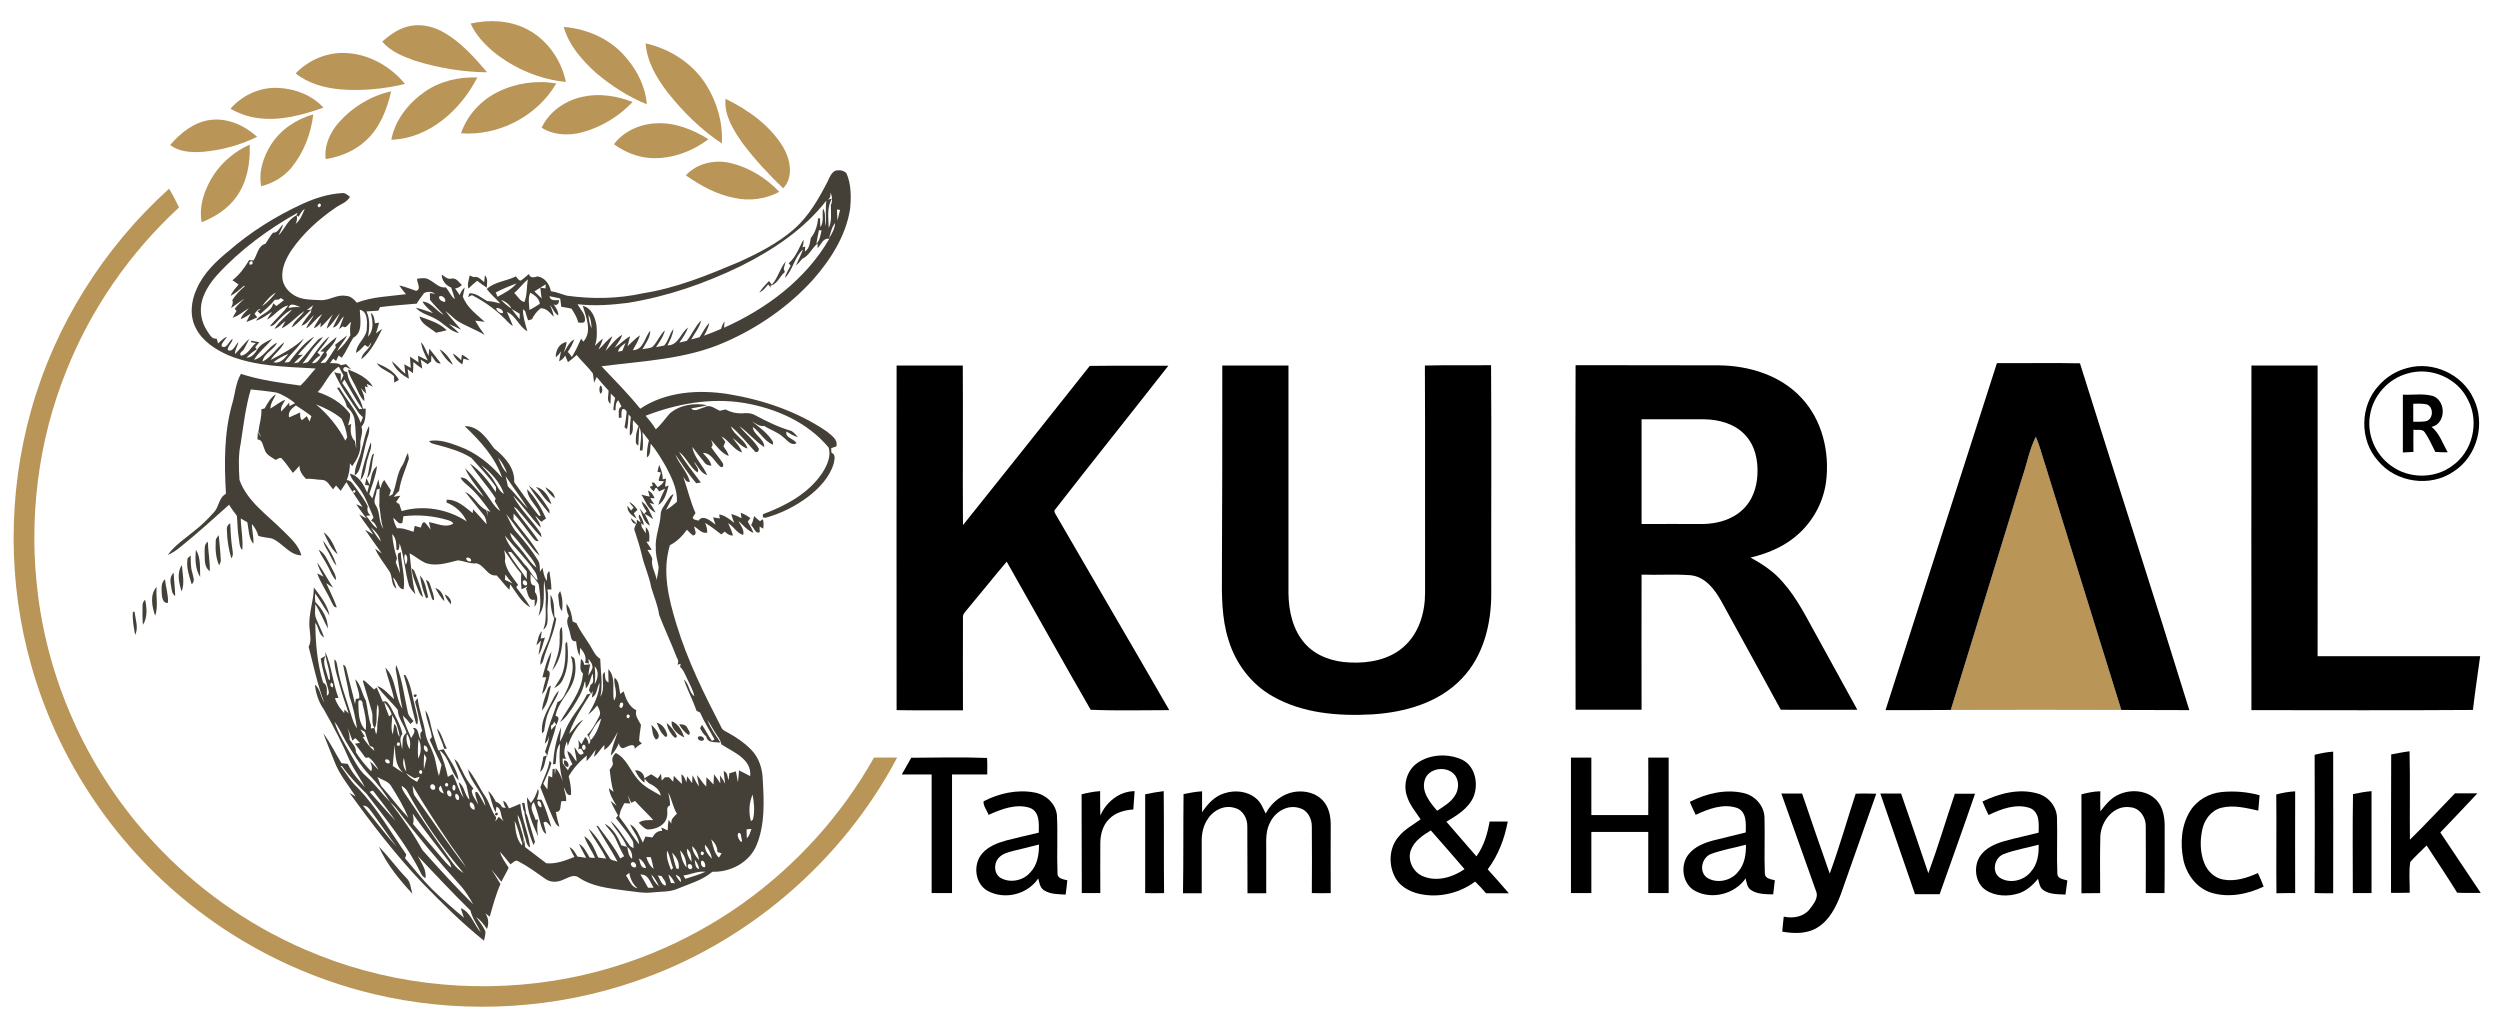 <?xml version="1.0" encoding="utf-8"?>
<!-- Generator: Adobe Illustrator 28.0.0, SVG Export Plug-In . SVG Version: 6.00 Build 0)  -->
<svg version="1.1" id="Layer_1" xmlns="http://www.w3.org/2000/svg" xmlns:xlink="http://www.w3.org/1999/xlink" x="0px" y="0px"
	 viewBox="0 0 1348.7 546.9" style="enable-background:new 0 0 1348.7 546.9;" xml:space="preserve">
<style type="text/css">
	.st0{fill:#B99557;}
	.st1{fill:#444037;}
</style>
<g>
	<g>
		<path class="st0" d="M253.9,12.7c9.9-2.2,20.7-1.8,29.9,2.8c11.1,5.5,19,16.6,21.5,28.7c-14.2-1.4-27.8-7.2-38.9-16.1
			C261.3,23.8,256.6,18.8,253.9,12.7z"/>
		<path class="st0" d="M206.2,22.4c4.4-3.8,9.4-7.4,15.2-8.4c6.5-1.3,13.3,0.6,18.9,4c8.9,5.3,15.8,13.2,22.5,21
			c-13.3-0.1-26.7-2.4-39.4-6.4C217.2,30.3,210.5,27.7,206.2,22.4z"/>
		<path class="st0" d="M304.1,14.5c12.9,1.1,25.7,6.7,33.9,16.9c6,6.9,10.2,15.7,11,24.9c-10.1-4.1-19.4-10.1-27.7-17.2
			C313.9,32.4,306.9,24.4,304.1,14.5z"/>
		<path class="st0" d="M348.3,23.4c13.4,3,25.7,11,32.9,22.7c5.7,9.3,8.9,20.3,8.2,31.3c-11.3-7.5-21.1-17.2-29.5-27.9
			C354.1,41.9,349,33.1,348.3,23.4z"/>
		<path class="st0" d="M159.5,39.6c6.9-7.2,16.9-11.5,27-11c12.5,0.5,24.2,7.2,32,16.7c-11.4,2.7-23.3,3.9-35,2.9
			C174.9,47.4,166.2,45,159.5,39.6z"/>
		<path class="st0" d="M229,49.6c8.2-5.8,18.5-8.2,28.5-7.8c-8.9,17.5-26,32.9-46.4,33.6C213.1,64.8,220.3,55.7,229,49.6z"/>
		<path class="st0" d="M268.4,49.7c9.7-4.9,21-6.5,31.7-4.7c-10.2,17.6-31.1,28.5-51.4,26.9C252,62.3,259.3,54.2,268.4,49.7z"/>
		<path class="st0" d="M124.3,58.7c6-6.9,14.9-11.3,24.1-11.3c9.6,0,19.6,3.5,26.1,10.7c-11.5,4-23.8,7.4-36.1,5.5
			C133.4,62.9,128.7,61.1,124.3,58.7z"/>
		<path class="st0" d="M183.1,65.7c7.3-8.1,17.2-14.1,27.9-16.4c-2.2,9.8-6.1,19.7-13.7,26.6c-5.9,5.5-13.7,8.7-21.6,9.9
			C174.8,78.4,178.2,71.1,183.1,65.7z"/>
		<path class="st0" d="M314.3,52.2c9-2,18.4-0.5,27,2.8c-7.4,7.8-16.9,13.6-27.3,16.4c-7.2,1.9-15.3,1.6-21.8-2.5
			C296.3,60.1,305,54.2,314.3,52.2z"/>
		<path class="st0" d="M391.4,53.3c12.1,5.9,23.7,14.1,30.9,25.7c4,6.7,6.1,16.4,0.2,22.6c-8-7.7-15.5-15.8-22.1-24.6
			C395.6,70,390.6,62.2,391.4,53.3z"/>
		<path class="st0" d="M146.3,77.9c5.2-8.1,13.6-13.6,22.7-16.2c-1.2,10.5-5.2,20.8-11.9,28.9c-4.2,4.9-9.9,8.4-16.2,9.8
			C139.4,92.6,142.1,84.5,146.3,77.9z"/>
		<path class="st0" d="M91.8,78.2c5.6-6.5,12.9-12.4,21.7-13.5c9.2-1.2,18.4,2.9,25.2,9.1c-9.1,4.5-19.1,7.2-29.2,8.1
			C103.5,82.3,96.8,82.1,91.8,78.2z"/>
		<path class="st0" d="M331.2,77.8c5.4-7.2,14.4-11,23.2-11.3c9.9-0.4,19.5,3.4,27.8,8.6c-8.8,6.6-19.7,10.7-30.8,10.2
			C344.1,84.9,337.1,82.1,331.2,77.8z"/>
		<path class="st0" d="M115.5,94c4.8-7,11.5-12.5,19.2-16c0.4,9.7-1.3,20-7.1,28.1c-4.6,6.5-11.5,10.9-18.8,13.8
			C107.1,110.8,110.6,101.5,115.5,94z"/>
		<path class="st0" d="M370,94.6c6-6.6,15.8-8.7,24.3-6.6c10,2.4,19.1,8.1,26.1,15.5c-7.3,3.9-16,5.1-24.1,3.3
			C386.7,105,378,100.2,370,94.6z"/>
		<path class="st0" d="M91.2,101.8c2.1,3.2,3.6,6.7,5.4,10.1c-26.5,24.4-47.6,54.8-60.9,88.4c-15.3,38-20.4,80-15.2,120.7
			c6.2,49.6,28.5,97,62.5,133.5c22.8,24.6,50.6,44.4,81.4,57.7c41.9,18.3,89,24,134.1,16.9c36.5-5.7,71.5-20,101.6-41.3
			c29.2-20.7,53.9-47.9,71.4-79.1c4.2-0.1,8.4,0,12.5,0c-29.7,56.2-81.3,100.4-141.5,120.8c-42.6,14.6-89,17.5-133.1,8.5
			c-37-7.6-72.2-23.6-102.3-46.6c-43.3-32.9-75.5-80-90.2-132.3c-12.7-44.6-12.7-92.8-0.2-137.4C29.5,175.6,55.9,133.7,91.2,101.8z"
			/>
		<path class="st0" d="M1091,257.4c2.5-7.2,3.9-14.9,7.3-21.8c2.1,5,3.4,10.2,5.1,15.3c13.7,44,27.4,88.1,41,132.1
			c-30.7-0.1-61.4-0.1-92,0C1065.2,341.1,1078.1,299.3,1091,257.4z"/>
	</g>
	<g>
		<g>
			<path class="st1" d="M450.6,92.1c2.1-0.5,4.7-0.3,6.1,1.5c2.6,6,2.5,12.8,1.9,19.2c-2.3,14.5-10.5,27.3-20.1,38.2
				c-13.1,14.4-29.5,25.8-47.4,33.6c-21,9.3-44.2,10.1-66.6,13c7.1,7.5,14.4,14.8,20.9,22.9c13.8-9.3,31.5-10.4,47.5-7.9
				c18.7,3.1,37.1,9.3,52.9,20c2.5,2.1,6.4,4.4,5.4,8.2c-0.7,0.2-2.1,0.7-2.8,1c0,0.8,0.1,1.7,0.2,2.5c2.5,0.8,1.5,3.9,1.2,5.7
				c-2.2,7.4-7.7,13.2-13.6,17.8c-6.9,5.2-14.7,9.2-23.1,11.5c-0.4-0.1-1.2-0.2-1.6-0.2c0-0.4,0.1-1.2,0.1-1.7
				c12.4-4.6,24.9-11.3,32.3-22.7c2.4-3.9,4.6-8.8,3.1-13.3c-11.3-13.6-28.4-21.1-45.5-24c-18-3-36.4,0.4-53.2,6.9
				c2,2.3,3.9,4.7,5.5,7.3c2.9-2.5,5-5.7,7.5-8.5c5.4-4.7,13.3-5.9,20.2-4.5c-2.8,0.8-5.8,1.2-8.6,1.7c1.9,2.3,5-0.2,7.2-0.6
				c2.9-1.8,5.6,0.8,8.2,1.9c0.8-0.2,2.4-0.5,3.1-0.7c2.8,1.5,5.8,2.2,9,2.1c2.4-0.3,4.8-0.2,7,1c6.3,3.4,12.7,6.5,19.6,8.5
				c1.4,0.9,2.4,2.1,3.5,3.3c-2.3-0.5-4.2-1.8-6.2-3c-1,3.4,4,3.7,5.4,6.3c-3.1,1.6-5-1.7-7.2-3.3c-2.9-2.7-6.9-3.9-10.2-6
				c-2.6,0.4-4.7-1.4-6.8-2.6c4.2,3.3,8.7,6.5,11.5,11.1c0,0.4,0,1.2,0,1.6c-4.7-1.9-7-6.8-10.9-9.6c0.4,4.5,6.2,6.1,6.2,10.9
				c-4.9-3.2-8.7-7.9-13.4-11.3c3.3,4.3,7.9,7.5,10.5,12.2c0,1.3-0.6,1.9-1.8,1.8c-4.4-4.7-8.4-9.8-13.3-13.9c1.6,4.9,7.5,7,9,12
				c-3.3-0.9-5.4-3.8-8.1-5.8c1.7,2.6,4.2,4.8,5.1,7.9c-4.6-1.5-6.9-6.4-11.1-8.7c0.7,1,1.4,2,2.1,3c-0.4,0.8-0.7,1.6-1,2.4
				c1.1,1.6,2.4,3.2,2.8,5.2c-4.1-1.6-6.6-5.5-9.5-8.7c0.5,1.3,1.5,2.8,0.1,4c1.9,2.8,4.1,5.4,6,8.2c0.8,1.1,0.7,3.2-1.1,2.3
				c-3-2.6-4.6-7.1-9-7.5l-0.3,0.2c1.8,2,3.9,4,4.5,6.7c-1.6,0-3-0.5-3.9-1.9c-2.2-2.7-4.3-5.4-6.4-8.2c0.9,5.9,5.8,9.9,8,15.2
				c-3.5-1-4.8-4.8-7.1-7.2c0.6,1.9,3.2,3.9,1.9,5.8c-4.1-2.8-6-8.2-10-11.2c3.4,5.9,7.8,11.1,11.8,16.6c-0.6,0.1-1.9,0.3-2.5,0.4
				c-4.2-4.9-7.7-10.3-11.3-15.6c2,5.2,6.5,9.4,7.9,14.8c-2,0.6-2.6-1.5-3.6-2.7c2.3,6.5,3.8,13.3,6.6,19.6
				c-0.4,0.6-1.2,1.8-1.5,2.4c0.3,1.4,2,1.2,3.1,1.7c2.5-3.7,6.7,0.3,9.2,2.1c-0.5-1.3-0.9-2.6-1.3-3.9c0.9,0.2,2.7,0.5,3.6,0.6
				c-0.1-0.5-0.2-1.6-0.3-2.2c3.1,0.6,5.7,2.6,8.1,4.6c-0.6-1.6-1.2-3.1-1.6-4.8c1.9,0.5,3.8,1.3,5.5,2.3c-0.1-0.7-0.3-2.2-0.4-3
				c1.9,0.7,3.6,1.7,5.2,2.9c-0.5,0.6-0.9,1.3-1.4,1.9c1.2,2,2.3,4,3.1,6.1c-3.3-1.3-5.6-4.2-8.1-6.5c1,2.5,3.4,4.8,2.5,7.6
				c-3.3-0.9-5.1-4.6-8.1-6.4c1,2.2,2.1,4.4,2.6,6.7c-1.8,0.1-3.2-0.9-4.4-2.1c-0.5,0.4-1.4,1.1-1.9,1.5c-2.8-2.2-5.6-4.4-8.7-6.2
				c0.6,1.7,1.3,3.4,1.1,5.2c-2.7,0.9-4.8-2.1-7-3.3c0.1,1.7,2,4.2-0.5,4.9c-1.3-0.8-2.3-2-3.4-3.1c-2.5,3.4-5.4,6.4-9.2,8.3
				c-4.3,14.1-0.7,28.9,3.5,42.6c5.9,19.5,15,37.8,24.3,55.8c0.6,1.4,2.1,2,3.4,2.7c4.6,2.5,9,5.5,12.7,9.3
				c4.2,4.3,6.1,10.4,6.2,16.3c0.7,11.7,1.2,24-3.3,35c-3.8,9.4-14,14.8-23.9,14.5c-5.4,4.6-12.4,6.5-18.9,9.2
				c-4.1,1.8-8.7,1.4-13,1.9c-5.1,0.7-10.2-0.5-15.3-1c-8.5-1.2-17.5-2-24.9-7c-2.7-2-5.8,0.2-8.4,1.2c-3,1.4-6.7,1.6-9.5-0.4
				c-4.7-3.3-9.4-6.8-14.6-9.5c-1.7-1.2-3,0.8-4.3,1.6c-1.9-2.3-3.7-4.7-5.7-6.8c0.9,3.2,2.9,5.8,4.7,8.6c-1.1,2.6-2.7,5-3.9,7.6
				c-1.8-2.2-3.6-4.5-5.4-6.7c1.6,2.6,3.3,5.2,4.9,7.9c-2.5,5.6-4.1,11.7-5.8,17.6c-0.6-0.5-1.8-1.3-2.4-1.8c1.8,2.6,2,5.6,0.9,8.5
				c-1.6-2.4-3.4-4.8-5.8-6.5c1.7,2.6,3.9,5,5,8c0,1.6-0.5,3.2-0.8,4.8c-11.8-9.5-22.5-20.1-33-30.9c-14.5-15.2-27.3-31.9-39.6-48.9
				c0.9,0.5,2.6,1.5,3.4,2c-4.1-6.3-9-12.1-11.6-19.2c-2-5-4-9.9-5.9-14.9c3.8,5,6.5,10.7,9.8,16.1c1.1,0.1,2.3,0.3,3.4,0.4
				c2.3,4.8,5.8,8.7,9.3,12.6c-2.4-4.7-5.6-9-8-13.8c-4.1-9.6-8.9-18.9-14.1-28c-2.8-4-4.5-8.8-4.9-13.6c2.9,2.3,3,6.6,5,9.6
				c-3.7-9.7-5.8-20-8.4-30c1.7-3.1,0.7-6.7,0.5-10c-0.8-7.5,2.3-14.6,2.3-22c3.5,4.6,7.3,9.3,8.5,15.1c-2.8-3.8-5-8.1-7.8-11.9
				c-0.1,1.6-0.1,3.2,0.1,4.7c3.8,3.7,6.8,8.9,6.8,14.3c-2.3-4.4-4.2-9-6.8-13.2c0,2.7-0.6,5.6,0.6,8.2c1.3,3.3,3.1,6.4,4.1,9.8
				c-2.9-1.5-2.8-5.6-4.7-8c0.1,10.9,1,21.9,4.2,32.4c2.7,1.2,1.9,4.6,2,7c1.9-0.9,0.8-3,0.5-4.5c-1.4-5.1-3-10.2-3.8-15.5
				c0.6-0.4,1.9-1.1,2.6-1.5c-2,3.9,0.7,8.5,1.5,12.5c0.2,0.2,0.7,0.5,0.9,0.7c0.2-4.4-1.6-8.8-2.4-13.2c0-0.5-0.1-1.6-0.1-2.1
				c3.5,7.9,4,16.7,7.1,24.8c-0.5,0-1.5,0.1-1.9,0.1c0.9,3.1,2.8,5.7,5,8.1l0.1-1.9c0.6,0.5,1.7,1.5,2.3,2.1c-1.7-5-3.4-10-4.8-15.1
				c-1.2-4.6-3-9.2-2.9-14.1c1.4,0.9,1.3,2.7,1.7,4.2c1.4,8.8,4.7,17.2,7.3,25.7c0.8,2.6,1.6,5.2,3.2,7.4c-0.9-6-2.1-11.8-4.1-17.5
				c-0.9-5.7-2.4-11.3-3.4-16.9c1.8,0.6,1.7,2.6,2.2,4.1c1.3,5.7,3,11.4,4.2,17.1c0.1-0.7,0.4-2.1,0.5-2.8c0.5,0,1.4-0.1,1.8-0.2
				c0.4-3.2-1.7-6.9-2.1-10.4c3.1,3.2,3.5,7.9,5.7,11.6c1,4.4,1.2,9,2.8,13.4L200,393c0.5-0.1,1.5-0.2,2-0.3
				c0.2,0.9,0.7,2.6,0.9,3.5c0.4-1,0.6-2,0.6-3c-0.2-4.5,1.7-8.9,0.3-13.3c-1.4,4.2,0.3,8.8-1.6,13c-2.2-2.6-0.7-6-1.6-9
				c-1.5-5.5-3.2-10.9-4.8-16.3l0.4-0.7c2,1.6,3.8,3.4,5.6,5.1c0.4-0.3,1-0.9,1.4-1.1c1.2,2.5,2.3,5.1,3.3,7.7
				c2.2-1.2,3.2,1.4,4.3,2.9c2.4,4.7,5.2,9.3,6.3,14.5c-2.2,2.4-0.4,5.5-0.2,8.3c0.6-3-0.5-6.9,2.4-8.9c-1.1-4.3-4.6-7.8-4.7-12.4
				c-3.5-4.5-8-8.2-11.1-12.9c3.8,1.2,6.2,4.6,9.1,7.1c-1.1-5.8-3.5-11.3-4.7-17c6,5.8,4.9,15.4,9.2,22.2
				c-1.5-6.6-2.1-13.4-3.4-20.1c-0.3-1.2-0.3-2.4,0.1-3.5c3.3,8.1,4.3,16.9,6.2,25.4c0.3,2,1.9,3.3,3.1,4.8
				c-0.5,0.5-1.1,1.1-1.7,1.6c-1.2-1.7-2.6-3.2-4.1-4.6c0.9,4.3,2.9,8.2,4.5,12.2c0.8-1.7,2.9-3.4,1-5.4c3.1-0.8,2.8,4.4,4.1,6.2
				c0.2-1.5-0.9-3.7,0.9-4.6c-1.5-5.2-2.4-10.6-3.9-15.8c0.5-0.7,0.9-1.4,1.4-2c0.7,6.4,3.2,12.5,4.2,18.8c0.5,3.9,2.8,7.1,4.1,10.8
				c1.7,4,1.8,8.3,3.2,12.4c0.5-2,1-4,1.4-6c-2.3-4.4-4.3-9-6.4-13.5c0.3-0.4,0.9-1.1,1.2-1.5c-0.8-4.9-3.1-9.5-3.5-14.4
				c1.7,2.4,2.3,5.2,2.9,8c1,4.6,2.6,9.1,4,13.6c0.7-0.1,2.2-0.4,3-0.6c2.8,5.5,7.3,10.5,8,16.7c-4.6-4.6-4.8-12.4-10.4-16.2
				c2,4.6,3.6,9.4,4.6,14.4c0.9-0.5,1.7-1,2.6-1.5c2.2,4.1,3.2,8.9,5.9,12.8c-0.8-2.8-1.9-5.5-2.7-8.4c3.4,2,3,6.9,5.9,9.4
				c-0.5-2.7-1.1-5.3-1.7-8c-2.2-4.6-4.7-9.1-6.5-13.9c2.3,1.4,3,4.2,4.3,6.4c1.5,3.4,3.6,6.6,6,9.5l-0.4,0.5l-0.5,0.4
				c-0.1,2.7,2.3,5.3,3.5,7.8c-0.5-2.3-1.7-4.4-1.6-6.8c0.3,0,0.8,0,1-0.1c1.7,2.4,3,5.1,4.5,7.7c-1.1-7.5-8.1-12.5-9.4-19.9
				c3.7,4.4,6,9.8,9.2,14.5c2.5,3.5,3.3,8.1,6,11.5c-0.1,0.5-0.4,1.6-0.5,2.1c0.6-0.8,1.3-1.6,1.9-2.5c0.8,0.7,2.3,2.1,3,2.8
				c-2.5-2.2-1-7.2-4.3-8.2c-0.1,0.8-0.3,2.3-0.4,3c-2-3.4-2.4-7.7-4.1-11.4c2,1.4,3,3.6,4.2,5.7c1.5,0.5,2.7,1.5,3.4,3
				c0.5,0.1,1.5,0.3,2,0.4c-0.8-1.2-1.2-2.5-1.4-3.9c1.8,0.7,2.2,2.6,3.1,4.1c2.1-0.8,4.1-1.6,6.1-2.5c0.7,8.1,4.4,15.6,5.3,23.6
				c-2.2-1.2-2.1-4.1-3-6.2c-1.2-3.8-1.6-8-3.8-11.4c0.4,4.7,2.8,9,3.4,13.7l-0.8,1.9c-1.5-4.1-2.2-8.5-4.2-12.4
				c0.5,4.5,0.7,9.7,4,13.3c0-0.2,0.1-0.7,0.2-0.9l1.1-1.8c0.1,0.9,0.3,2.7,0.4,3.6c3.8,2.9,7.6,5.8,11.4,8.7
				c5.3,0.5,10.4-1.5,15.2-3.4c-1-1.7-1.9-3.5-2.7-5.3c2.1,1,3.2,3.1,4.3,5.1c1.6,0.2,3.1,0.4,4.7,0.7c-1.2-2.6-2.8-5-3.8-7.6
				c2.8,1.7,4.1,4.7,5.7,7.4c0.7,0.1,2.1,0.2,2.9,0.2c-1.7-4-4.5-7.5-5.8-11.7c4.1,2.5,5.6,7.3,7.5,11.5c1.4,0.2,2.9,0.4,4.3,0.6
				c-2.6-5.7-6.7-10.5-9.5-16.2c4.9,4.3,7.8,10.4,11.3,15.7c0.8,1.7,3,1.4,4.4,2.2c-3.6-6.7-7.8-12.9-11.5-19.5
				c0.2,0.1,0.8,0.2,1,0.3c4.1,5.7,8.7,11.1,11.9,17.4c0.5-0.3,1.6-0.9,2.1-1.2c-1.7-3-3.2-6.2-4.6-9.4c-1.4-3.2-4.1-5.4-6-8.2
				c4.6,2.3,7.2,7.2,9.1,11.7c0.7,0.2,2.2,0.7,3,0.9c-2-5.2-6.1-9.3-8.9-14.1c4.5,3.8,7.2,9.1,10.7,13.7c0.5,0.3,1.3,0.8,1.8,1.1
				c-0.1-1.7,0.1-3.5-1.1-4.9c-2.4-4.1-5.6-7.6-8.4-11.4c0.3-0.4,0.9-1.1,1.1-1.4c-1.4-2.6-2.9-5.2-4-7.9c0.8,0.7,2.4,2,3.2,2.7
				c-1.8-3-3.7-6-4.1-9.5c0.6,0.5,1.9,1.5,2.5,2c-1.2-3.9-1.6-7.9-2.1-11.9c0.8-1.3,2.2-2.5,1.6-4.2c-0.6-1.9,0.3-3.7,1.7-4.9
				c5.7,2.8,7.8,9.5,11.8,14.1c3.2,4.1,8.1,6.3,12.5,8.9c-0.6-3.5-3.8-5.4-6.6-6.8c-0.8-0.8-1.6-1.6-2.3-2.5
				c1.2-0.8,2.4-1.5,3.7-2.2c1.2,0.7,2.4,1.5,3.5,2.3c0.4-0.6,1.3-1.9,1.8-2.6c0.1,0.9,0.3,2.8,0.4,3.7c0.6-0.6,1.1-1.2,1.7-1.8
				c0.5,0,1.6,0,2.2,0c0.7,0.8,1.5,1.6,2.3,2.4c0.1-0.8,0.2-2.4,0.3-3.2c1.4,1.6,2.9,3,4.4,4.4c-0.1-1.8-0.2-3.5-0.3-5.2
				c1.6,0.9,2,2.8,2.7,4.3c0.1-0.8,0.3-2.4,0.4-3.2c0.9,1.2,1.8,2.5,2.7,3.7c0-1.1,0.1-3.2,0.2-4.3c1.2,2,2,4.2,3.5,6
				c-0.3-2-0.8-4.1-1.1-6.1c1.8,2,3,4.4,5,6.2c0-1.7,0.1-3.3,0.1-5c1.3,1.2,2.6,2.5,3.8,3.9c0.1-1.8,0.2-3.6,0.3-5.5
				c1.2,1.6,2.3,3.2,3.4,4.9c0-1.1-0.1-3.2-0.2-4.3c1.1,1.4,2,2.9,2.8,4.5c-0.3-2.3-0.6-4.5-0.8-6.8c2.3,0.5,1.9,3.2,2.7,4.9
				c0.1-1.2,0.2-2.5,0.4-3.8c1.2-0.2,2.3-0.6,3.5-1c0.4,2,0.7,3.9,1.1,5.9c0.3-2.1,0.4-4.3,0.6-6.4c2,1,4,2,6,3.1
				c1-9.3-9.3-13-15.6-17.2c-0.2-2.1-1.6-3.7-2.7-5.4c-1.7-2.5-3-5.3-4.8-7.8c1.7,4.5,4.5,8.4,7.1,12.3c-2.9-0.4-6.9,0.5-7.7-3.3
				c-1.5-1.2-2.5-2.8-3.3-4.5c0.3-0.5,0.8-1.4,1-1.8c1.9,2.8,3.4,5.9,5.4,8.7l1.4-0.8c-2.6-4.8-5.6-9.4-7.8-14.5
				c-0.5-0.2-1.4-0.7-1.9-0.9c-2-5.8-4.9-11.2-6.9-16.9c3,2.2,2.6,6.8,5.7,9c-0.7-3.5-2.6-6.6-4.1-9.9c-1-2.1-1.8-4.4-3.6-5.9
				c0.1-0.4,0.2-1.2,0.3-1.7l-1.7,0.5c0.6-1.4,0.5-2.6-0.3-3.7c-3-7.8-6.6-15.4-9.6-23.2c-0.7-5.1-2.8-9.9-4.3-14.9
				c-1-5.9-3.7-11.4-5-17.2c-1-4.4-2.4-8.7-3.8-13c-0.8-1.4,0.2-2.7,0.7-4c-1.9-0.1-2.5-1.6-2.9-3.2c1.2,1,2.2,2.1,3.3,3.2l-0.1-2.3
				c0.6,0.4,1.7,1.2,2.3,1.6c0.1,0.6,0.3,1.8,0.4,2.4c0.7,1.1,1.5,2.3,2.2,3.4c0-0.8,0-2.5,0-3.3c2.3,2.1,2,5,1.8,7.8l-1.5,0
				c1,1.5,2,2.9,2.9,4.4c-0.6,0-1.7,0.1-2.3,0.1c0.9,1.6,2.1,3,2.6,4.8c-0.9,4,1.9,7.5,2.3,11.4c0.5-2.4,1.1-4.8,1.1-7.2
				c-0.7-3.3-1.6-6.5-1.5-9.9c-0.5-6.2,2.3-12,2.6-18.1c0-2.7,1.9-4.8,3.2-7c1.1-1.5,1.9-3.4,3.8-4.2c-1.1,3-2.7,5.8-4.1,8.6
				c2.1-1.2,4.1-2.8,5.9-4.4c0.3-6.8-2.8-13-5.9-18.9c-2.5-4.3-5-8.6-8.2-12.4c-0.6,2.4,0.3,5.8-2.1,7.4c-0.1-3.1,0.3-6.2,1.1-9.2
				c-1.1-1.5-2.3-3-3.5-4.5c0.2,3.3,0.5,6.6,0,9.9l-1.4,0c0.1-4.1,1.6-8.8-0.3-12.6c-0.3,3.3-0.3,6.6-0.5,9.9
				c-2.1-0.7-1.2-3-1.3-4.7c0.1-2,0.7-3.9,1.4-5.7c-1-1.1-1.9-2.1-2.9-3.2c-0.7,2.6,0.8,6.5-1.8,8.3c-0.2-3.4,0.2-6.7,0.5-10.1
				c-0.3-0.3-0.9-1-1.2-1.3c-0.1,2.6-0.3,5.3-0.8,7.9c-0.4-0.2-1.1-0.8-1.4-1c0.6-2.7,0.8-5.5,1.2-8.3c-0.5-1.2-1.2-1.7-2.3-1.5
				c-0.8,1.4-0.5,3.1-0.5,4.6c-0.4,0-1.1,0.1-1.5,0.1c0.3-2-0.8-5,1.5-6.1c-0.6-1.1-1.1-2.3-1.8-3.4c-1.5,1.5-1.4,3.5-1.4,5.4
				c-0.3,0-0.9,0-1.2,0c0.1-2.2,0.4-4.5,1-6.6c-0.8-0.8-1.6-1.6-2.4-2.4c0,1.9-0.1,3.8-0.2,5.6c-2.2-1.7-0.9-4.8-1-7.2
				c-2.2-2.4-4.4-4.8-6.4-7.3c-0.4,0.8-1.1,2.3-1.4,3.1c-0.3-1.7-0.3-3.4-0.7-5.1c-2.6-3.5-6-6.5-8.7-9.9c-1.5,1.4-3.1,2.7-4.7,3.9
				c-0.5-1.2-1-2.4-1.5-3.6c-0.7,1.4-1.9,2.5-3.3,3.1c0.3-1.8,0.7-3.6,1.1-5.4c-0.8,1.2-1.7,2.4-2.9,3.2c-0.1-3.8,2.1-7.7,5.9-8.2
				c-0.2,2-1,3.9-1.6,5.8c1.7-2.5,2.8-5.8,5.7-7.2c-0.8,2.4-2.1,4.6-3.5,6.8c0.9,0.7,1.5,1.7,2.2,2.7c1.9-3.1,3.5-6.5,5-9.9
				c0.3,0.4,0.9,1.2,1.2,1.6c4.9-5.4,1.5-13.3-0.3-19.3c4.8,1.2,6.7,6.2,7.4,10.6c0.3,3.7,0.4,7.5-0.9,11c1.4-1.4,2.8-2.8,4.3-3.9
				c-0.4,2.1-1.5,4-2.4,5.9c2.7-2.2,4.6-5.3,7.6-7.2c-1,2.8-2.7,5.2-3.7,7.9c2.9-3,5.3-6.5,8.9-8.7c-0.6,2.7-2.6,4.6-4,7
				c2.9-1.9,5.3-4.6,8.3-6.2c-0.4,1.8-0.9,3.6-1.4,5.4c2.2-2,4.2-4.2,6.7-5.9c-0.7,2.9-2.4,5.4-3.8,8c5.8,0,6.3-7,9.4-10.5
				c0,3.8-2.5,6.8-4.2,10c1.8-0.5,3.8-0.3,5.4-1.3c2.7-2.6,3.9-6.4,6.7-8.9c-0.8,3.4-2.9,6.3-4.8,9.1c1.5-0.3,2.9-0.6,4.4-0.9
				c2.4-2.6,2.8-6.3,5-8.9c-0.3,3.2-1.8,6-3.2,8.8c5.9,0.1,7-6.7,11.1-9.6c-1.1,3-2.9,5.6-4.7,8.1c1.4-0.3,2.7-0.6,4-0.9
				c2.8-3.5,4.5-7.9,7.8-11.1c-0.9,3.8-3.5,6.9-5.4,10.3c1.5-0.4,3-0.8,4.5-1.2c1.8-2.5,3-5.6,5.3-7.7c-0.5,2.5-1.7,4.7-2.9,6.9
				c3.1-1.2,6.2-2.3,9.2-3.7c0.5-1.4,0.9-2.8,1.9-4c-0.1,0.9-0.2,2.6-0.3,3.4c22.8-10.2,44.1-26,56.8-48c-3.5-0.5-4.4,3.1-6.3,5.1
				l0-2.6c-3.1,2.5-4.6,6.7-8.3,8.3c-1.1,1.3-2.1,2.6-3.4,3.6c1.2-2.9,2.8-5.7,3.8-8.7c-4.6,4.2-5.4,11-9.7,15.4
				c0.4-2.4,2-4.4,3-6.6c-0.2-0.3-0.7-1-1-1.3c3.9-3.4,5.6-8.3,7.9-12.7c0.2,1.4,0,2.8-0.5,4.1l1.5-0.4c0,0.7-0.1,2-0.2,2.7
				c2.5-1.6,2.7-4.6,3.2-7.3c2.5-3,3.6-6.9,4-10.7c0.2,0,0.7,0.1,1,0.1c0,1.6,0.1,3.2,0.2,4.8c2-2.9,0.8-6.8,1.4-10.1
				c1.8,2.7,0.6,6.3,1.4,9.4c0.4-4.6-0.2-9.1,0.4-13.7c-12,15.5-28.7,26.6-46.1,35.3c-19.3,9.4-39.8,16.5-61.1,19.9
				c-8.9,1.1-18,1.8-27,0.7c1.4,2.8,4.2,5.2,4,8.5c0,2-2.3,1.5-3.6,1.4c-0.7-2.8-2.2-5.1-3.7-7.5c-1.8-0.4-3.6-0.7-5.5-1
				c-0.2-1.5-0.4-3-0.6-4.5c-1.9-0.4-3.9-0.9-5.8-1.2c0.6,2.7,3,2.1,5.1,2.1c0.4,1.4-1.2,3.7-2.9,2.1c1.2,1.9,2.7,3.8,2.6,6.2
				c-2.2-1.3-2.9-3.8-4.5-5.7c0.8,2.1,1.8,4.1,2,6.4c-2-2.1-3.8-4.7-7-4.6c-2,1.6-3.6,3.5-4.7,5.9c-0.5,0.2-1.6,0.5-2.1,0.6
				c-0.6-1.6-1.1-3.3-1.6-5c-0.3-0.2-0.9-0.8-1.2-1c0,4.1,1.3,8,2.4,11.9c-4.5-2.4-6.1-8.4-11-10.4c1,2.5,2.2,4.9,3.2,7.5
				c-0.9-0.4-1.6-1-2.3-1.7c-5.6-6.1-12.4-11.1-19.8-14.9c-0.5,0.3-1.6,0.8-2.1,1.1c0.2-0.5,0.6-1.6,0.8-2.1
				c3.6-0.2,6.5,2.6,9.5,4.2c2.4,0.1,4.8,0.7,7.1,1.3c-2.4-2.7-5.2-4.9-7.3-7.8c4.3-4,10.6-4.2,15.7-6.8c0.8,0.8,1.3,2.1,2.5,2.3
				c1.7-0.9,3-2.4,4.5-3.6c0.8,2.4,2.7,1.9,4.6,1.3c4,0.5,6.6,4.3,7.3,8c3,0.4,5.7,1.6,8.6,2.4c13.6,1.9,27.6,1.7,41.1-1.3
				c18-2.8,35-9.8,51.6-16.8c10.6-4.8,21.2-10.2,30-17.9c8-7.1,13.3-16.5,18.1-25.8C447.4,95.8,448.4,93.3,450.6,92.1z M448.1,103.9
				c-0.1,1.5,0,3.2-1.7,3.8c0.6-0.1,1.8-0.4,2.4-0.5c-2.9,4.9-1.8,10.5-1.7,15.8c1.8-3.9,1.1-8.2,1.1-12.3
				C449.2,108.6,449,106.1,448.1,103.9z M451.5,113c0.1,2,0.2,4,0.3,6c0.5-1.9,0.9-3.9,1.4-5.8C452.7,113.2,451.9,113.1,451.5,113z
				 M447.2,128.6c1.6-2.5,3.2-5.2,3.3-8.3C448.6,122.7,448.1,125.8,447.2,128.6z M441.8,124.2c-0.5,2.4-1,4.9-1.4,7.3
				c2-1.9,2.2-4.7,2.8-7.2L441.8,124.2z M277.4,158.1c1.9,1.5,3,4.4,5.5,4.8c1.6-4,1.1-8.1,1.9-12.2
				C282.1,152.9,280.1,155.8,277.4,158.1z M267.4,157.8c0.3,0.6,0.8,1.7,1,2.3c3.7-2,7.5-3.9,10.3-7.2
				C274.9,154.3,271,155.9,267.4,157.8z M288.3,157.2c1.3,1.2,2.6,2.5,3.9,3.8c-0.3-1.9-0.5-3.8-0.7-5.8c0.7,0.1,2.1,0.3,2.8,0.4
				c0-0.6,0.1-1.6,0.1-2.2C292.4,154.7,290.3,155.9,288.3,157.2z M285.6,167.2c1.9-0.9,3.8-2.1,5.6-3.3c-0.3-3-2.7-4.6-5.1-6
				C284.7,160.8,285.5,164.1,285.6,167.2z M270.2,161.7c1.7,1.8,3.6,3.4,5.8,4.8C274.8,164.2,272.7,162.6,270.2,161.7z M267.7,166.2
				c0.1,1.4,2.2,3.1,3.6,2.7C271.7,167.2,269.2,165.9,267.7,166.2z M276,166.7c1.4,1.9,2.9,3.7,4.3,5.5c0-0.7,0.1-2.2,0.1-2.9
				C279,168.4,277.5,167.5,276,166.7z M317.5,169.7c0,2.6,0.6,5.1,1.6,7.5C319.1,174.6,318.7,172,317.5,169.7z M333.4,189.7
				c0.6-0.1,1.7-0.3,2.3-0.4c0.6-1.4,1.2-2.9,1.8-4.3C335.8,186.3,333.9,187.5,333.4,189.7z M178.6,368.2c-0.7,1.3-0.4,2.2,0.9,2.7
				C180,369.6,179.7,368.7,178.6,368.2z M193.3,378.5c0.2,5.2-0.2,11.5,4,15.4c0.6-4.8-0.5-9.4-1.7-14
				C196,378.5,194.1,376.6,193.3,378.5z M207.3,378.7c0.5,2.7,1.6,5.2,2.6,7.8c0.3-0.2,1-0.8,1.4-1
				C210.6,382.9,209,380.7,207.3,378.7z M211.6,385.8c0,3.5-1,7.1,0.3,10.4c0.3-1.9,0.5-3.8,0.8-5.7c2.2,1.8,1,5.1,2.9,7
				C215.1,393.4,213.7,389.4,211.6,385.8z M180.5,389.4c1.7,5.9,5.1,11.1,8.1,16.5c2.7,4.5,4.9,9.5,9,12.9
				c4.7,4.2,8.4,9.4,12.9,13.9c-3.3-5.2-6.9-10.2-11.2-14.5c-5.1-5.5-9-12-12.8-18.4C184.5,396.3,183,392.5,180.5,389.4z
				 M187.6,392.9c0.5,2,1.2,4,1,6.1c1.5,2.1,3.6,4,3.4,6.8c2.3,3.7,5.1,7.1,8.2,10.3c0.9-1.8,0.2-3.5-0.6-5.2
				c1.8,1.1,2.9,3.1,4.7,4.4c-1.7-2.4-3.2-5.5-5.7-6.8l-0.5,0.3c-0.2,0-0.7-0.1-1-0.1c-1.9-2.5-3.6-5-5.6-7.5c0.7-0.1,2-0.3,2.7-0.4
				c-0.8-0.9-1.7-1.7-2.5-2.6c-0.5,0.4-1.1,0.9-1.6,1.3C189.3,397.2,188.5,395,187.6,392.9z M196.9,397.3l-1.2,0.4
				c1.8,2.7,3.7,5.4,6.3,7.4c-0.2-0.5-0.5-1.5-0.7-2c-0.4-0.2-1.3-0.5-1.8-0.7c-1-2.5-1.8-5-2.6-7.5c-0.6-0.4-1.9-1.1-2.5-1.4
				C195.1,394.7,195.9,396.1,196.9,397.3z M219.5,395.9c-0.5,2.9-0.1,5.8,1.5,8.2C221.6,401.3,221.3,398.3,219.5,395.9z
				 M225.6,409.2c1.8-3.2,1.8-7.2,0.2-10.5C225.4,402.2,225.3,405.7,225.6,409.2z M214.6,400.4c-0.9,1.2-0.6,1.9,0.7,2.1
				C216.1,401.3,215.9,400.6,214.6,400.4z M212.9,401.8c-0.4,3.8-0.7,7.6-1,11.4c1.9,1.3,3.9,2.7,5.9,3.8
				C213,413.3,213.4,407.1,212.9,401.8z M228.8,402.2c-0.5,1.1,0.2,3.5,1.7,3.4C231.3,404.5,230.2,402,228.8,402.2z M228.8,406.8
				c-0.1,2.8-0.3,5.5-0.1,8.3c0.5-2,0.9-4.1,1.4-6.1C229.7,408.2,229.3,407.5,228.8,406.8z M219.2,416.2c-0.3-2.5-0.8-4.9-1.3-7.3
				C217.1,411.4,217.5,414,219.2,416.2z M207.9,409.9c-0.6,1.2,1.2,2.4,2.2,1.8C210.8,410.5,208.9,409,207.9,409.9z M183.7,413.2
				c3.1,4,5.6,8.6,9.5,12c10.2,10.8,17.6,23.7,26,35.8c-0.2,0.5-0.5,1.5-0.7,2c4.7,5.5,9.2,11.3,14.3,16.4
				c5.6,5.5,11.5,10.7,17.5,15.7c-0.6-1.7-1.2-3.4-1.7-5.2c5.5,2.3,7,9,10.8,13.1c-1.8-4-4.6-7.5-5.6-11.8
				c-9.7-9.5-19-19.5-28.4-29.4c1.9,3.8,4.9,7.5,4.1,12c-1.1-0.7-1.9-1.5-2.4-2.6c-7.6-15.6-18.8-29.1-29.3-42.9
				c-4.7-4.7-9.4-9.5-13.3-15C184.4,413.4,183.9,413.2,183.7,413.2z M226.6,415.4c-0.9,1.2-0.6,2,0.7,2.2
				C228.1,416.4,227.9,415.6,226.6,415.4z M219.1,417.1c1.4,2.2,3.7,3.4,5.9,4.7c0.5-0.9,1-1.8,1.4-2.7c-0.9,0.2-1.8,0.5-2.7,0.8
				C222.1,419.1,220.6,418.1,219.1,417.1z M203.5,419.1c1.2,1.9,1.3,4.3,3,5.9c4.7,5.3,8.9,11,13.8,16.1c-2.5-5.9-5.8-11.5-9.2-16.9
				C209.5,421.3,206,420.8,203.5,419.1z M240.6,422.3c-0.9,1.2-0.7,1.9,0.7,2.1C242.2,423.2,241.9,422.5,240.6,422.3z M232.6,423.3
				c-1.3,1,0.2,3.6,1.8,2.6C235.6,424.8,234,422.3,232.6,423.3z M244.6,423.4c-0.8,0.7-0.8,3.2,0.6,3.1
				C246,425.7,246,423.3,244.6,423.4z M218.7,428.5c6.9,10.1,13.6,20.5,20.8,30.4c3.2,4.3,5.8,9.3,10.6,12.1
				c-11.6-13.7-22-28.5-30.5-44.3c-0.6-1.3-1.9-2-2.9-2.8C216.7,425.6,217.8,427.1,218.7,428.5z M224.2,430
				c9,12.6,17.7,25.6,27.2,37.9c-2.4-4.2-5.4-7.9-8.1-11.8c-7.2-10.6-14.2-21.3-20.7-32.3C222.9,425.9,222.7,428.3,224.2,430z
				 M239.4,428.1c-0.5-1.4-1.1-2.9-1.6-4.3C235.6,425.5,237.4,427.5,239.4,428.1z M199.4,427.2c4.7,5.2,9.2,10.5,14,15.6
				c-3.9-5.6-8.1-10.9-12.2-16.3C200.7,426.6,199.8,427,199.4,427.2z M241.6,426.4c-1.1,1.1,0.1,3.9,1.7,3.2
				C244.1,428.6,243,426,241.6,426.4z M245.8,428.3c-0.6,1.1,0,3.5,1.5,3.3C248.3,430.6,247.3,428,245.8,428.3z M360.5,427.6
				c0.5,2.3,1,4.5,1,6.9c-2.5,0.7-1.1,3.6-1.6,5.4c-0.4,5.1-5.9,7.6-10.4,7.6c-2.1-0.4-3.4-2.3-4.9-3.6c2.2-1.8,5.1-1.4,7.8-1.5
				c-3.1-3.5-6.6-6.7-9.8-10.3c-0.5,0.3-1.6,0.8-2.1,1c-0.6-1.4-1.2-2.8-1.8-4.1c0.4,1.5,0.8,3,1.3,4.5c-0.8,0-2.4-0.1-3.2-0.2
				c-0.7,1.4-1.4,2.7-2,4c-0.1,1.4-1.4,3.1-0.1,4.2c3.6,4.5,6.4,9.6,10.1,14c-0.2-4.1-3.4-7.1-4.9-10.8c3.8,1.9,5,6.4,6.9,9.9
				c0.5-1.1,0.9-2.2,1.4-3.3c1.3,0.2,2.5,0.3,3.8,0.5c1-2,2.8-3.8,5.2-3.5c-0.1-0.5-0.3-1.4-0.4-1.9c0.9,0.4,2.5,1.2,3.4,1.6
				c0-1.9,0.2-3.8,0.5-5.7c0.4,0.5,1.1,1.6,1.5,2.1c-0.4-2.4,1.4-3.9,3-5.4C363,435.5,362.5,431.2,360.5,427.6z M406,428.6
				c-1.9,4.6-2.2,9.6-0.9,14.4l1.1-0.9C407.3,437.7,406.8,433,406,428.6z M210.4,432.7c6.4,8.2,12.4,16.7,17.5,25.9
				c8.9,10,17.9,19.9,27.4,29.3c-2.1-3.7-4.3-7.4-7.2-10.5c-12.2-13.5-23.9-27.5-34.9-42C212.3,434.4,211.3,433.5,210.4,432.7z
				 M253.6,432.9c-0.7,1.5,0.7,4,2.4,3.9C256.4,435.4,255.3,432.5,253.6,432.9z M195.8,434.6c6.1,7.5,11.9,15.2,18.3,22.4
				c-4.4-5.9-8.5-12-12.8-17.9C199.7,437.2,198.6,434.5,195.8,434.6z M222.6,438.9c0.4,1.8,0.8,3.7,0.2,5.6c5,6,10.1,12,15.2,17.9
				c1.7,2,3.4,4.1,5.5,5.7c-0.2-1.3-0.8-2.6-1.6-3.6C235.4,456,228.7,447.6,222.6,438.9z M402.8,447.4c0,1.6,0,3.2,0.1,4.8
				c1.5-1.3,1.8-3.3,2.5-5C404.7,447.2,403.5,447.3,402.8,447.4z M398.6,449.3c-2.3,1.5,2.7,7.8,1.5,3.3
				C399.7,451.6,400.1,449.3,398.6,449.3z M383.7,452.8c1,3.4,1.5,7.2,4.1,9.9c0.5-0.8,1-1.5,1.5-2.3c-0.6-0.2-1.7-0.6-2.3-0.8
				C387.1,456.9,385.6,454.6,383.7,452.8z M380.3,455.7c-0.3,3.1,1.8,5.5,3.8,7.6C383.6,460.4,382.3,457.8,380.3,455.7z
				 M338.4,456.8c0.4,2.3,0.6,5,2.6,6.5C341.3,460.7,340.3,458.4,338.4,456.8z M373.4,456.5c0.2,2.9,1.8,5.5,3.8,7.5
				C376.7,461.2,375.7,458.4,373.4,456.5z M370.6,457.9c-0.2,2.7,1,5,2.5,7.1C372.9,462.5,372.9,459.5,370.6,457.9z M359.9,458.9
				c-0.6,3.6,0.8,7.1,2.1,10.4c0.3-0.3,0.8-0.8,1.1-1C361.8,465.2,361.5,461.8,359.9,458.9z M366.9,458.7c0.5,3.3,1.3,6.6,3.4,9.3
				C370.4,464.5,369.3,461.2,366.9,458.7z M378.5,459.3c-0.9,1.2-0.6,1.9,0.7,2.1C380.1,460.2,379.8,459.5,378.5,459.3z M362.6,460
				c0.7,2.8,1.3,5.7,2.3,8.5c0.3,0.1,0.9,0.3,1.2,0.3C366.8,465.4,364.9,462.3,362.6,460z M348.7,462.4c0.7,2.4,1.8,4.7,3.9,6.3
				c-0.4-2.1-0.9-4.2-1.5-6.3C350.5,462.4,349.3,462.4,348.7,462.4z M344.7,463.1c0.7,2.1,0.7,5.5,3.9,5.1
				C347.9,466,346.6,464.2,344.7,463.1z M374.8,463.8c0.3,1.9,0.1,4.5,2.4,5.1C376.9,467,376,465.3,374.8,463.8z M378.5,464.3
				c-0.9,1.2,0.1,4.1,1.8,3.5C380.9,466.7,379.9,464.1,378.5,464.3z M340.7,465.3c-1.2,1.3,0.9,3.3,2.3,2.5
				C343.8,466.5,342,464.3,340.7,465.3z M371.4,466.3c-1.1,1,0.3,3.3,1.7,2.4C374.2,467.7,372.7,465.5,371.4,466.3z M368.7,472.3
				c0.3,0.5,0.8,1.4,1,1.8c3.7-1.2,7.4-2.2,10.9-3.8C376.5,469.8,372.7,471.8,368.7,472.3z M337.7,472.3c1.8,2.4,2.8,6.3,6.2,6.9
				c-2.5-2.2-3.9-5.1-4.4-8.3C339,471.3,338.1,472,337.7,472.3z M345.5,471.8c1.4,2.3,2.8,4.7,4.1,7.1c0.8,0,2.3,0,3,0
				C350.8,476,349.7,471.5,345.5,471.8z M351.4,471.8c0.6,2.5,2.2,4.7,4.1,6.4C354.5,475.9,353.2,473.6,351.4,471.8z M354.8,472.3
				c1.4,1.8,1.8,5,4.3,5.5c0.6-2.1-1.4-3.5-2.2-5.2C356.4,472.5,355.3,472.4,354.8,472.3z M360.6,471.8c0.4,1.6,0.9,3.1,1.4,4.6
				c0.5,0,1.6,0,2.1,0.1C363.2,474.8,362.3,473,360.6,471.8z M364.5,472c0.7,1.5,1.7,2.8,2.8,3.9C367.6,474,366.4,472.4,364.5,472z"
				/>
		</g>
		<g>
			<path class="st1" d="M163.4,109.9c6.6-3,13.7-5.3,21-5.7c1.8-0.4,3,1.1,4.4,1.9c-1.6,3.2-5.3,4.1-8,6.1
				c-9,6.2-17.3,13.7-23.5,22.7c-2.9,4.4-5.4,9.5-5,14.9c0.3,4.6,3.8,8.4,7.9,10.3c3.9,1.7,8.2,1.6,12.3,1.8c4.8,0.5,9.1-3.2,14-2.3
				c2.6,0,4.5,1.9,6,3.7c8.5-3.3,17.6-3.4,26.5-4.6c-1.3-1.5-2.5-3.1-3.6-4.7c3.1,0.6,6,1.9,9.1,2.9c3-0.9,0.4-4.4,0.5-6.5
				c2.2-0.3,4.6-0.8,6.5,0.5c3,1.4,5.4,4.7,9,4.1c1.8,2,2.7,4.8,4.9,6.4c-0.6-2.1-1.3-4.2-2-6.3c-2.9-1.1-5.1-3.8-5.1-7
				c1.6,1.1,3.1,2.7,5.2,2.2c2.6-0.6,4.1,2,5.7,3.5c-1.1,0.9-2.2,1.7-3.7,1.8c0.9,1.2,1.7,2.4,2.5,3.6c0.6-1.6,1.4-3.1,2.7-4.1
				c-0.2,1.2-0.8,3.7-1,4.9c2.2,5.9,7.3,9.5,11.8,13.6c-1.7-0.2-3.4-0.4-5.1-0.6c1.5,2.7,3.2,5.2,5.1,7.7
				c-4.8-2.9-10.3-4.8-15.1-7.8c-2.1-1.6-3.9-3.6-6.1-5.1c2.6,3.5,5.7,6.7,8.5,10.1c-2.2-1.1-4.4-2.2-6.6-3.1
				c1.9,1.6,3.8,3.1,5.4,4.9c-5-1-8.2-5.4-12.5-7.6c-3.6-2.1-8-2.9-10.8-6.1c3.2,0.7,6.2,1.9,9.3,2.9c-2-1.9-4.3-3.7-5.7-6.2
				c4.8,0.2,7.4,5.1,11.5,7.2c-2.5-2.7-5.1-5.2-7.4-8.1c0-0.9-0.1-2.8-0.1-3.7c0.7,0.1,2.2,0.3,2.9,0.4c-1.8-1.3-4-1.4-6-0.4
				c-1.4,1.9-2.8,3.7-4,5.7c-6.6,0.6-13.2,1-19.8,1.9c-0.2,0.5-0.7,1.4-0.9,1.9c-2.1,0.1-4.2,0.3-6.4,0.4c2.1,4.3,1.6,9,0.9,13.6
				c3.2-3.6,2.6-8.5,1.4-12.8c2,1.2,1.9,3.6,2.3,5.6c0.5-0.1,1.6-0.3,2.2-0.3c-0.5,1.9-1,3.9-1.7,5.8c1.1-0.9,2.2-1.7,3.4-2.5
				c-2.9,5.9-6,12.2-11.2,16.4c0.1-3.7,4.8-5.3,5.3-9.1c-0.4,0.6-1.2,1.9-1.7,2.5c-0.6-0.4-1.2-0.7-1.8-1.1
				c-1.4,1.6-2.9,3.2-4.7,4.3c0.1-5.2,5.9-8.2,5.8-13.5c0.2-3.4,0.5-8.9-3.8-9.8c0.2,5,1.8,12.3-3.5,15.1c-2.2,3.5-3.8,7.4-6.2,10.8
				c-0.4-0.3-1.3-0.9-1.7-1.2c-0.5,1-0.9,2-1.4,2.9c-0.4-0.3-1.1-0.9-1.5-1.2c-0.4,0.6-1.3,1.8-1.8,2.4c2,0.1,4.3-0.3,6,1.1
				c0.9-0.2,1.8-0.4,2.7-0.6c1,1,2,2,2.9,3c-1.4-0.5-3.9-2.8-4.5-0.1l0.7,1c0.4,0.1,1.1,0.3,1.5,0.4c0.7,7.3,7.2,12.7,8.5,19.8
				l1.5-0.1c-0.1,3.2,0.1,7.3-2.3,9.8c1.2,3.1-0.9,6.5-0.6,9.7c0.2,4.3-2,8.2-4.4,11.6c-0.3-0.4-0.9-1.2-1.2-1.6
				c0,3.1-0.6,6.2-1.7,9.1c2.5,0.1,3.6,2.7,5,4.4c2.2,3.2,4.6,6.2,6.3,9.7c-0.4,1.9-0.2,3.6,1.5,4.9c-0.8,0.1-1.6,0.2-2.4,0.3
				c2.1,2.2,3.4,5.2,6,6.8c-0.6-1.7-1.5-3.5-3.3-4.1c0.4-0.6,0.9-1.2,1.3-1.9c-2.5-5.5-4.3-11.5-8.1-16.3c-1.7-2.3-4-4.4-4.6-7.3
				c5,1.3,7.4,6,9.3,10.3c0.3-1,0.8-2.9,1-3.8c-0.6-0.1-1.7-0.4-2.2-0.5c0.2-0.9,0.6-2.7,0.8-3.6c0.5,1.2,1.1,2.4,1.7,3.6
				c0.9-3.4,0.9-7.8,4-10c-0.6,5.2-2.6,10.1-4.2,15c0.4,0.6,1.3,1.8,1.7,2.4c1.1-3.5,2.1-7,3.3-10.4c0.2,1.7,0.3,3.4,1.2,4.9
				c0.2-1.7,0.8-3.2,1.9-4.5c1.2,1.9,2.3,3.8,3.6,5.6c-0.4,1.1-0.7,2.2-1,3.3c0.5-0.3,1.4-0.9,1.9-1.2c2.2-5.2,2.2-11.4,5.6-16.1
				c1.1-1.9,1.4-4.2,2.7-6.1c0.1,0.8,0.4,2.4,0.5,3.1c-1.8,5.8-4.5,11.3-5.3,17.4c-1.1,0.9-2,2-2.9,3.1c1.2-0.2,2.4-0.4,3.6-0.6
				c-0.8,1.1-1.5,2.3-2.3,3.4c0.4,0.3,1.2,0.9,1.7,1.1c0.4,1.2,0.9,2.5,1.3,3.8c11.9-3.4,24.8-1.1,35.1,5.6
				c-2.1-4.6-6.1-8.4-10.9-10.2c0-0.4,0.1-1.1,0.1-1.5c5.5-0.3,9.9,4,14,7.2c0-0.5,0.2-1.6,0.2-2.1c2.5,2.6,4.9,5.4,7.3,8.1
				c-0.1-1.9-0.5-3.8-1.8-5.2c-3.2-4.1-6.5-8.1-9.7-12.2c4.8,2,6.8,7.8,11.4,9.8c0.2,1.1,0.5,2.2,0.8,3.4c-0.1-0.8-0.3-2.4-0.4-3.2
				c0.4,0.2,1.3,0.6,1.8,0.8c-3.5-4.9-7.1-9.8-11.7-13.8c-1.6-1.5-3.6-2.7-4.4-4.8c1.4,0,2.8,0.4,3.8,1.5c3.1,2.7,5.5,6.2,8.7,8.9
				c-3.3-5.2-7.7-9.7-10.1-15.4c4.5,4.2,8.1,9.2,11.7,14.2c2.3,3.1,4,6.7,7.3,8.9c-0.9-1.8-2-3.6-3-5.3c0.1-0.4,0.4-1.1,0.5-1.5
				c-4.2-6.6-9.6-12.3-13.9-18.9c5.7,4,10.1,9.7,14,15.5c0-0.7,0.1-2,0.1-2.7c-3.8-5.8-8.8-10.5-13.2-15.7
				c-5.6-3.6-12.1-5.4-18.5-7.1c-1.6-0.5-3.5-0.6-4.4-2.1c5.6-1,11.1,1,16.2,2.9c9.1,3.3,16.9,9.6,23.2,16.9
				c-3.8-11.1-11.9-19.9-20.2-27.8c7.5-0.2,12,6.7,15.9,12c5.6,4.4,11.3,10.6,10.8,18.2c4.4,6.1,8.6,12.3,13.3,18.1
				c0.3,0,0.8,0.1,1,0.2c-1.2-5.2-7.1-8.8-7.3-14.5c4.4,4.5,7.6,10.1,10.2,15.8c-0.4,0.3-1.2,0.8-1.6,1.1l-0.8,0.7
				c-1.4-0.8-2.2-2.4-3.5-3.3c-0.4-0.4-0.4-0.4,0,0c1,2.1,2.9,4,3,6.5c-5.3-5.5-9.6-11.9-14.9-17.3c3.9,7.5,10.4,13.4,15,20.4
				c0.1,0.5,0.3,1.6,0.4,2.1c-4.7-4.6-8.5-10-12.9-14.9c-0.6-0.7-1.4-1.2-2.2-1.6c4.1,6.5,9.4,12.1,13.5,18.5
				c-1.9,0.4-2.7-1.4-3.7-2.5c-3.2-4.2-6.2-8.5-9.8-12.4c0,0.8-0.1,2.4-0.1,3.2c4.8,6.4,10.3,12.4,14.2,19.5c-2.9-2-4.7-5.1-6.9-7.8
				c-3.9-4.8-7.4-9.9-11.3-14.7c1.9,3.5,3.2,7.3,5.9,10.2c4.2,4.6,8,9.5,11.3,14.8c1.2,1.8,1,4.2,1.1,6.3c0.3-0.5,1-1.6,1.4-2.2
				c0.5,2.5,0.8,5.1,2.4,7.1c0.2-1.8-0.5-4.2,1.3-5.3c0.5,3.3,1,6.5,1.1,9.9c-0.5,0-1.7,0-2.2,0c1,4.4-0.2,8.9,0.1,13.4
				c0,2.8,0.5,6.5-2.3,8.2c2.2-5.2,0.9-10.8,1.4-16.2c0.1-3.5-0.5-6.9-0.9-10.3c-0.8,6.4,1.2,13.7-3.1,19.2
				c1.7-5.5,0.9-11.2,0.2-16.8c-1-2.3-3-4-4.5-5.9c0.3,2.2-0.9,6.1,2.5,6.4c0,1.1-0.1,2.2-0.1,3.4c1.9,2.4,1.5,5.7-0.2,8
				c0-1.3,0.1-2.6,0.1-3.9c-3.5,1-3.7-3.6-4.7-5.9l0.8-1.2c-1.1,0.5-2.2,1-3.2,1.5c-0.3-2.8-0.4-5.6-0.2-8.5
				c-3.5-3.8-6.1-8.4-9.2-12.6c0.4,2,0.8,4,0.4,6c0.8,5,4.3,8.8,7.1,12.7c-0.3,0.3-0.8,1-1,1.3c2.6,3.5,5.5,7,7.6,10.9
				c-4.9-2.8-7.6-8-10.8-12.5c-0.1,0.8-0.4,2.3-0.5,3c-2.5-2.4-4.5-5.4-6.9-7.8c-4.9,0.7-6.4-5.4-10.8-6.5
				c-3.5,0.4-6.7-1.3-10.1-1.6c-5.8,1.4-11.9,3.5-17.7,1.3c-3-1.4-5.4-3.6-8.3-5.1c0.8,7.4,1.3,14.9,3.1,22.1
				c-1.3-1.4-2.6-2.9-3.4-4.6c-2.2-7.5-2.6-15.5-5.1-22.9c-0.2,1.1,0,4.6-1.7,3.5c-0.1-3,0-6.2-2.3-8.5c0.3,4.5,1.2,8.9,2.6,13.1
				c-0.2,0.7-0.5,1.5-0.7,2.2c0.8,1.9,1.5,3.8,2.3,5.8c-0.1-3.5-1.4-7-1.1-10.5c0.4-0.2,1.1-0.7,1.5-0.9c0.3,6.7,2.5,13.4,1.6,20.1
				c-3.3-0.1-3.2-4.7-5.8-6.3c0.6,2,1.3,4,1.9,6c-3.3-2.2-1.8-6.7-4-9.6c-2.5-4-5.7-7.6-7.5-12c0.9,0.7,2.7,2,3.6,2.6
				c-3-4.3-6.1-8.5-9-12.8c1.5,0.8,3,1.7,4.4,2.6c-2.4-3.7-5.3-7.1-7.6-10.9c1,0.6,3,1.7,4,2.3c-1.9-2.6-3.9-5.1-5.6-7.8
				c0.9,0.4,2.5,1.1,3.4,1.5c-2.9-4.5-6-8.8-8.7-13.4c-1,1.6-2.1,3.1-3.1,4.7c-0.9-1-1.7-1.9-2.5-2.9c-0.4,0.5-1.2,1.6-1.6,2.1
				c-1.8-1.9-3-5-5.9-5.1c-2.9-0.1-5.9-0.8-8.8-0.6c-1.8-2-3.6-4.2-3.4-7.1c-1.1,1.4-2.3,2.6-3.6,3.9c-1.9-2.5-3.6-5.1-5.7-7.4
				c-0.9-1.5-2.5,0-3.6,0.4c-2.3-1.5-5.3-2.8-6-5.8c-1-2-1-5.2-3.8-5.2c0.1-1,0.2-3,0.2-4.1c0.4,0.7,1.3,2.2,1.8,2.9
				c-0.4-1-0.9-2.1-1.5-3c0.5-4.1,1.9-8,1.6-12.1c0.4-0.1,1.3-0.3,1.8-0.5c1.6-2.8,3.2-6,6.1-7.6c-1.1,2.5-3,4.8-3,7.7
				c2.7-1.6,5.1-3.6,8-4.8c-0.9,2-2.8,4-2.2,6.4c1.5-1.5,3-3.2,4.3-4.8c0,0.5,0.1,1.4,0.2,1.9c0.7-0.4,2.2-1.2,3-1.6
				c-3-2.4-6.4-4.5-10-5.7c-4.6-0.8-9.3-1.2-13.9-1.7c-2.8,9.4-3.9,19.2-5.4,28.9c-1.4,6.5-1.1,13.2-0.7,19.9
				c4.2,11.7,15.1,18.9,23.5,27.4c3.9,3.9,8.4,7.7,9.9,13.3c-6.5-0.1-10.2-6.8-15.9-9.1c-2.4-0.5-4.9-0.6-7.3-1.4
				c-0.7-2.4-1.9-4.6-3.5-6.4c0,3.6,1.1,7.1,0.8,10.7c-2.7-3.2-2.4-7.8-3.3-11.7c-1.2-0.7-2.4-1.3-3.5-2c0.1,5.7,1.4,11.4,0.8,17.1
				c-1.7-1.8-1.5-4.5-1.9-6.7c-0.7-3.9-0.6-7.9-1-11.8c-1.4-2-3-3.9-4.2-6c-8.5,7.6-17,15.3-25.9,22.5c-2.2,1.8-4.5,3.5-7.2,4.6
				c3.9-5.4,9.6-9,14.6-13.2c3.8-2.9,7.1-6.3,10.3-9.8c2.8-2.9,2.6-8,6.5-10c-0.9-16.1-1.1-32.6,3.3-48.3c1.7-5.4,1.8-11.4,4.8-16.4
				c10.4,3.4,21.3,4.8,32.1,6.3c3-2.8,5.4-6.1,8.2-9.2c-15.8-1-32.1-1-47-7.1c-7-3.1-13.9-7.5-17.5-14.4c-3.6-6.6-2.8-14.8,0.3-21.4
				c3.6-8.4,10.4-14.9,17.4-20.6C134.8,125.4,148.7,116.6,163.4,109.9z M172.1,111.9c1.3-0.8,1.4-1.5,0.3-2.2
				C171.1,110.4,171,111.2,172.1,111.9z M161.1,116.9l-1-0.7c0.3,1.6,0.1,3.1-0.6,4.6c2.5-2.1,3.7-5.2,4.9-8.1
				C162.8,113.7,162,115.4,161.1,116.9z M117.1,148.4c-3.5,3.9-6.5,8.4-8,13.4c-1.6,5.6-0.6,11.9,2.7,16.8c1.3,1.8,2.4,4.5,5.1,4.1
				c0.2,0.6,0.6,1.9,0.7,2.6c1.6-1.3,2.9-2.9,4.8-3.6c-0.9,1.7-2.8,3-2.9,5c2.7,2.1,3.9-2.8,6-3.9c-0.2,2.3-2.9,3.9-2.6,6.1
				c3,1.2,3.9-2.8,5.7-4.3c-0.4,2.2-2,4.1-1.8,6.4c2.7-2.6,4.8-5.8,7.7-8.2c-0.9,1.9-1.9,3.7-2.9,5.6c-0.6,1.1-3,2-1.6,3.5
				c3.7-0.5,5.3-4.6,8-6.8c-0.7-0.1-2-0.4-2.6-0.5l0.2-0.8c1.4,0.3,2.8,0.5,4.3,0.8c-0.7,0.9-1.5,1.8-2.2,2.7l0.8,1.1
				c-2,1.3-3.9,2.7-5.5,4.5c2.6,0.1,4.4-2,5.6-4c1.7-3.2,5.3-4.6,8.3-6.2c-3,4-7.2,7-9.9,11.4c5.3-1.1,7.6-7.1,12.5-9.2
				c-1.9,4-7.2,5.6-7.9,10.2c4.8-2.4,7.5-7.4,11.8-10.5c-1.6,3.8-5.3,6.1-7.4,9.6c6.3-3.3,12.7-6.6,17.9-11.6
				c-2.7,4.9-7.3,8.3-10.4,12.9c1.2,0,2.7,0.2,3.3-1.2c3.7-4.7,7.5-9.7,12.7-12.7c-2.6,3.6-6.1,6.4-8.7,10l2.6-0.3
				c-1.7,1.5-3.4,3-4.8,4.7c0.6-0.1,1.8-0.4,2.4-0.5c3.7-3.7,6.6-8,10.2-11.8c0.8-1,1.9-1.4,3.1-1.9c-2,2.9-4.8,5.2-6.7,8.2
				c-1.4,2.1-2.8,4.2-4.4,6.1c0.7-0.2,2.1-0.5,2.8-0.7c4.1-4.5,6.8-10.2,11.7-13.9c-1.7,3.2-4.2,5.9-6.4,8.7c0.5,0.5,1.1,1,1.6,1.5
				c-1.9,0.9-3.3,2.6-4.6,4.2c3.7,0.4,4.5-4,6.7-6.1c-0.6-0.1-1.6-0.2-2.2-0.2c2.9-2.7,5.6-5.4,8.8-7.8c-0.8,3.1-3.3,5.4-5.3,7.8
				c-0.1,0.2-0.3,0.6-0.4,0.8l0.4,0.4c0.4,1.9-2.4,3.4-3.3,5.1c0.6-0.1,1.9-0.2,2.6-0.3c2.1-2.5,3.6-5.5,5.6-8.2
				c-0.1-0.4-0.3-1-0.4-1.4c2.1-1.6,4.2-3.4,6.4-5c-1.4,3-3.9,5.3-5.3,8.4c2.9-2.4,5.3-5.3,7.1-8.5c-0.2-2.4-0.3-4.9,0.4-7.2
				c-1.4,0.7-2.7,4.1-4.4,2.3c-0.5,0.4-1.6,1.2-2.1,1.6c0.8-2.3,1.8-4.6,2.6-6.9c-2.3,1.7-2.9,5.6-5.9,6c1.2-2.6,2.6-5.2,3.8-7.8
				c-2.4,2.8-4.2,6.1-7.1,8.4c0.5-2.8,2-5.1,3.2-7.6c-2.2,2.3-4.2,4.9-6.7,6.9c0.1-0.6,0.2-2,0.3-2.6c-1,1.3-2.1,2.6-3.8,3
				c1.2-2.7,3-5,4.5-7.5c-3.3,2.1-5.3,5.6-8.6,7.7c0.9-2.7,2.9-4.8,4.2-7.2c-2.3,1.9-3.8,5.1-6.8,5.7c1.4-2.6,3.3-4.9,5.1-7.2
				c0.1-1.4,0.6-2.6,1.3-3.8c-1.2,0.9-2.4,1.7-3.5,2.6l2.5-0.3c-3.6,3.2-6.6,7-10.6,9.7c1.1-3.7,4.9-5.7,6.8-8.9
				c-4.3,2.9-7.6,7.1-12.3,9.4c0.5-1,1.6-3,2.1-4c-2,1.3-3.5,3.6-5.9,4.2c2.4-4.1,6.5-6.8,9.5-10.4c-3.1,1.3-5.5,3.8-7.8,6.2
				c-1.2,1.2-2.3,2.8-4.2,2.8c3.1-4,7.1-7.1,9.9-11.3c-4.7,1.2-7.3,5.6-11.4,7.7c0.7-1.5,1.7-2.8,2.7-4.2c-2.9,1.6-5.4,3.9-8.7,4.8
				c2.4-3.8,8.3-4.4,9.3-9.4c0.6,0.5,1.1,1,1.7,1.5c1.4-1.1,2.8-2.1,4.1-3.2c-0.4-0.3-1.3-0.9-1.7-1.1c-0.9,0.9-2,1-3.2,0.9
				c-2.3,2.9-5.1,5.3-7.9,7.7c-0.5-0.5-1-1.1-1.5-1.6l1.8-1c-1.7-0.3-2.4,1.5-3.4,2.5c0.5,0.6,1,1.2,1.5,1.9
				c-1.9,0.9-3.9,1.8-5.9,2.5c0.7-1.6,1.6-3.1,2.4-4.5c-1.7,1.1-3.5,2.2-5.4,3c0.6-2.6,2.9-4.1,4.4-6c-2.9,1.7-5.5,4.2-8.8,5.2
				c0.7-1.3,1.4-2.5,2.1-3.7c-0.3-0.3-0.8-0.9-1-1.1c1.5-2.1,3.5-3.7,5.3-5.6c-2.5,1.7-4.8,3.6-7.3,5.2c0.6-1.4,1.4-2.8,0.7-4.3
				c1.8-2.8,4.1-5.3,6.7-7.4l-0.3-0.4c-2.3,2-4.5,4.1-7.3,5.5c0.9-2.3,2.7-4.2,4.3-6.1c-1.1-0.8-2.2-1.6-3.3-2.3
				c3.8-3,6.6-6.8,9-10.9c0.6,0.1,1.8,0.1,2.4,0.2c1.9-3,2.5-8,6.4-9c1.4-2,2.5-4.2,4.1-6c2.7,0.3,3.6-3.1,5.5-4.4
				c-0.6,2.1-1.8,3.9-2.5,5.9c3.3-3.5,4.9-8.6,9.6-10.8c0.1-0.3,0.4-1,0.6-1.4C144.6,123.7,129.5,134.8,117.1,148.4z M134.6,142.7
				c1.4,0.3,1.9-0.3,1.6-1.7C134.9,140.7,134.3,141.3,134.6,142.7z M141.3,165.2c3-1.9,5.4-4.7,7.6-7.4
				C145.8,159.5,143.5,162.4,141.3,165.2z M236.9,160c-0.5,1.5,1.9,3,3.2,2.8C240.8,161.2,238.5,158.9,236.9,160z M155.7,166.2
				c2.1-0.6,4.2-0.6,6.3-0.5C159.9,164.9,156.4,162.8,155.7,166.2z M146.8,168.3c0.2-0.1,0.5-0.3,0.6-0.4
				C147.3,168,147,168.2,146.8,168.3z M147.5,195.4c3.7,1,6-2,8.1-4.5C152.7,192,149.9,193.6,147.5,195.4z M171.4,211.5
				c6.7,2.2,13.1,5.9,17.3,11.6c0.6,2.1-0.5,4.3-0.9,6.4l1.7-0.8c-0.6,3-0.5,7.1,2,9.3c0.2,1.3,0.4,2.7,0.7,4
				c-0.3-5.2-0.2-10.4-0.9-15.5c-0.4-2.8-2.1-5.2-4.2-7.1c-0.8-3.9-3.4-6.9-5.3-10.2c0.3,0,1-0.1,1.3-0.1c3.7,6.4,9,12,11.5,19
				c0.4-1,0.8-2,1.2-3c-0.9-0.9-1.9-1.7-2.6-2.8c-4.5-7-9.6-13.7-12.9-21.5c1.2,0.4,2.4,0.6,3.6,0.8c0,1.1-0.1,3.2-0.1,4.2
				c0.5-1.1,1-2.2,1.5-3.3c-0.9-1.5-1.7-3.1-2.5-4.7C177.3,201.1,175.5,207.3,171.4,211.5z M185.8,204.7c-0.3,0.5-0.9,1.4-1.2,1.9
				c3.3,4.5,6,9.5,9.2,14.1c0.4,0,1.2-0.1,1.6-0.1C191.8,215.5,189,210,185.8,204.7z M170.4,218.1c6.5,5.4,12,12.1,15.9,19.6
				c0.3-0.5,0.8-1.4,1-1.8c-0.4-3.5-1.5-6.9-3-10C180.3,222.5,175.4,220.1,170.4,218.1z M159.6,218.7c-2.1,1.6-4.5,3.5-3.6,6.5
				c2-0.9,3.9-1.8,5.9-2.7c0.1,1.4-0.2,3.1,1,4.2c0.6-0.5,1.9-1.6,2.6-2.2c0.5,1,1,1.9,1.5,2.9c0.3-1,0.7-1.9,1-2.9
				C165.3,222.4,162.4,220.5,159.6,218.7z M268.7,246.9c1.3,2.9,2.4,6.1,4.8,8.3C272.4,252.2,270.9,249.3,268.7,246.9z M259.6,250.9
				c2.4,2.9,5.2,5.5,7.1,8.8c1.6,2.4,2.6,5.3,5.2,6.8C269.7,260.1,264.9,254.9,259.6,250.9z M272.8,256.9c0.4,1.8,0.8,3.6,1.2,5.5
				c3.9,3.7,7,8.2,10.8,12C281.1,268.3,276.6,262.8,272.8,256.9z M191.5,265.8C192,266.5,192,266.5,191.5,265.8
				C192.7,262.8,188.2,265.7,191.5,265.8z M203.2,264.2c0.1,2.9-2.4,5.9-0.4,8.5c2.4,3.8,1.3,8.8,4,12.5c-1.5-4-1.4-8.3-2.2-12.4
				c0.2-3.1,0-6.2,0.2-9.3C204.5,263.7,203.6,264.1,203.2,264.2z M217.6,278.5c-0.2,1.2-0.3,2.3-0.5,3.5c-2.1,1.4-3.3-1.6-4.9-2.6
				c0.2,2,1,3.8,2,5.6c3.1-0.3,6,1,8.9,1.9c0.1-0.8,0.4-2.4,0.6-3.2c1.1,0.3,2.2,0.6,3.3,0.9c0.6-1.1,0.5-3.3,2.3-2.7
				c1.1,1.2,2,2.5,3,3.8c-0.3-1.3-0.6-2.6-0.9-4c4.3,0.6,9,3.3,13.1,0.8c-0.4-1.2-1.8-1.5-2.8-1.9
				C233.9,278.3,225.7,277.5,217.6,278.5z M199.5,283.9c0.1,0.1,0.4,0.4,0.5,0.5C199.9,284.3,199.6,284.1,199.5,283.9
				C198.9,283.3,198.9,283.3,199.5,283.9z M200,284.4c1.7,2.6,3.4,5.3,5.4,7.7C204.8,288.9,202.4,286.5,200,284.4z M275.2,287.4
				c0.5,3.8,3.7,6.1,5.8,9c2.9,3.2,4.9,7.2,8.4,9.8c-1.1-3.6-3.9-6.3-6.1-9.3C280.7,293.7,278.4,290.1,275.2,287.4z M272.4,289
				c1.9,6.1,6.8,10.4,10.5,15.4c2.9,2.5,4,6.5,7.1,8.7c-0.1-1.9-0.6-3.7-1.7-5.1C283.6,301.2,277.7,295.4,272.4,289z M274.1,297.7
				c2.8,5.3,6.9,9.8,10.1,14.8c0-1.4,0-2.8,0-4.2c-2.9-3.4-5.4-7-8.3-10.4C275.5,297.8,274.6,297.7,274.1,297.7z M218.5,299
				c-0.8,1.7-0.1,3.8,0.4,5.6C219.8,303.5,220.3,299.6,218.5,299z M251.6,301c-0.5,1.2,1.5,2.3,2.5,1.8
				C254.6,301.5,252.6,300.3,251.6,301z M272.6,309.9c-0.1,0.7-0.2,2.2-0.2,2.9c1.4,0.6,2.8,1.3,4.1,2
				C275.1,313.2,273.8,311.6,272.6,309.9z M282.4,313.2c-1.1,1,0.3,3.3,1.7,2.5C285,314.7,283.7,312.4,282.4,313.2z"/>
		</g>
		<path class="st1" d="M416.4,153.6c3.3-3.7,4.3-8.7,7.4-12.5c-0.3,1.3-0.6,2.6-1,3.9c0.2,0.4,0.5,1.3,0.6,1.8
			c-2.8,2.2-4,6.6-7.8,7.3l0.2,1.1c-0.5-0.6-1-1.2-1.4-1.8c-1.3,1.8-2.8,3.5-4.8,4.4c1.5-2.3,3.4-4.2,5.2-6.2
			C415.4,152.2,415.9,152.9,416.4,153.6z"/>
		<path class="st1" d="M253.4,148.6c0.5,0.2,1.6,0.7,2.1,0.9c2.4-0.7,4,1.4,5.7,2.7c0.1-0.9,0.3-2.7,0.4-3.7c1.8,1.8,1.1,4.5,1,6.7
			c-1.8-1.2-3.5-2.4-5.2-3.7c-1.7,1.3-3.2,2.7-4.7,4.2C252,153.4,252.9,150.9,253.4,148.6z"/>
		<path class="st1" d="M226.3,170.7c5.1,2,10.8,3.4,14.7,7.5c-1.9,0.4-3.9,0.9-5.8,1.3C232.1,176.8,227.3,175.1,226.3,170.7z"/>
		<path class="st1" d="M227.2,184.6c1.9,2.1,2.7,4.9,4,7.4c0.1-1,0.3-2.9,0.4-3.9c2.1,2.6,4.2,5.2,6.2,7.9c-2.8,0.6-3.6-2.6-5.1-4.2
			c0,0.8-0.1,2.4-0.1,3.2c-0.5,0.4-1.4,1.1-1.9,1.5c-1.2-0.8-2.5-1.7-3.7-2.5c0.2,1.2,0.6,3.7,0.8,4.9c-1.7-1.1-3.3-2.3-4.8-3.6
			c0,2-0.1,4-0.2,6c-0.7-0.5-2.2-1.6-2.9-2.1c0.2,1.7,0.5,3.4,0.7,5.1c-3.9-2.1-7.6-5.2-9.2-9.4c2.7,2,4.7,4.7,7.3,6.8
			c-0.2-1.8-0.4-3.5-0.6-5.2c1.1,0.6,2.3,1.3,3.5,2c-0.2-2-0.3-4.1-0.4-6.1c1.5,1,3,2,4.6,3.1c-0.1-0.9-0.2-2.7-0.3-3.6
			c1.8,0.9,3.5,1.7,5.3,2.6C229.2,191.2,227.5,188.1,227.2,184.6z"/>
		<path class="st1" d="M237.1,188.4c3.3,1.8,5.6,5.1,7.3,8.4C241.1,194.9,239,191.6,237.1,188.4z"/>
		<path class="st1" d="M244.3,190.7c1.7,0.9,3.1,2.3,4.5,3.6c0.1-0.8,0.3-2.3,0.4-3c1.5,0.9,3,1.7,4.1,3.1c-1.1-0.3-2.2-0.6-3.3-0.9
			c-0.1,0.8-0.4,2.3-0.6,3.1C247.2,195.2,245.3,193.2,244.3,190.7z"/>
		<path class="st1" d="M203.2,195.9c4.6,1.9,9.6,4.4,12,9c-0.6,0.4-1.9,1.1-2.5,1.5c-0.1-0.9-0.2-2.6-0.2-3.5
			C209.6,200.1,205.3,199.3,203.2,195.9z"/>
		<path class="st1" d="M187.7,199.3c5.1,2,10.5,4.4,13.5,9.3c-1.1-0.5-2.2-1-3.3-1.5l0.5,1.9l-1.6-0.6c0.2,1,0.6,3,0.8,4
			c-1.1-1-2.1-2-3-3.1c1.1,2.2,2.2,4.6,1.9,7.1c-2.4-2.3-3.4-5.5-4.9-8.4C190.1,205,188.3,202.4,187.7,199.3z"/>
		<path class="st1" d="M323.8,208c1.4,0.3,1.5,4,0.1,4.4C323.2,211.2,323.2,209.3,323.8,208z"/>
		<path class="st1" d="M195,242.9c1.4-4.4,1.8-9,4.1-13.1c0.2,1.8,0.1,3.6-0.5,5.2c-2,5.9-2.6,12.1-4.7,18c-0.4,1.4-1.3,2.6-2.5,3.5
			C191.1,251.6,194.1,247.6,195,242.9z"/>
		<path class="st1" d="M189.6,231.7"/>
		<path class="st1" d="M200,238.6c0.9,2.9-0.9,5.6-1.5,8.4c-1.4,4-1.1,8.7-4,12.1C195.4,252.1,197.8,245.4,200,238.6z"/>
		<path class="st1" d="M200.8,245.4c0.3-0.2,0.8-0.5,1.1-0.7c-1.7,4.4-0.6,9.9-3.9,13.4C199.1,254,199.4,249.5,200.8,245.4z"/>
		<path class="st1" d="M354.7,254.5c0.3-1.2,0.5-2.5,0.9-3.7c1,2.5,2.1,5,1.9,7.8c0.5-0.1,1.4-0.3,1.8-0.4c-0.2,1.5-0.3,2.9-0.5,4.4
			l1.9-0.7c-1,3.8-2,8.4-5.6,10.5c0.9-3.1,2.3-5.9,3.7-8.8c-0.8,0.4-2.4,1.1-3.2,1.5c-0.3-0.5-1-1.5-1.4-1.9l-0.6,0.1
			c-0.2,0.5-0.7,1.4-0.9,1.8c-0.9-0.7-1.6-1.5-2.2-2.5c0.4-0.1,1.3-0.4,1.7-0.6c-0.1-0.4-0.5-1.3-0.6-1.7c0.3,0,1,0.1,1.4,0.1
			c0.4,0.6,1.3,1.9,1.8,2.5c1.2-1,2.8-1.7,3.3-3.3c-0.6,0-2-0.1-2.6-0.1c-0.4-1.5,0.8-3,1-4.5C356.1,254.7,355.1,254.6,354.7,254.5z
			"/>
		<path class="st1" d="M352.9,257.9"/>
		<path class="st1" d="M285.2,261.9c4.7,3.5,8.2,8.4,11.2,13.3c0,0.5,0,1.4,0,1.9C292.4,272.3,288.5,267.3,285.2,261.9z"/>
		<path class="st1" d="M289.1,262.7c4.5,1,7,5.2,8.4,9.3C293.8,269.9,292.1,265.7,289.1,262.7z"/>
		<path class="st1" d="M294.1,262.8c2.3,1.4,5.2,3.1,5.2,6.1C297.3,267.2,295.4,265.3,294.1,262.8z"/>
		<path class="st1" d="M349.6,264.7c1.9,0.6,2.8,2.4,3.6,4.1c-0.6,0-1.8-0.1-2.4-0.1c0.5,0.9,1.6,2.5,2.2,3.4
			c-0.6-0.2-1.9-0.6-2.5-0.8c1.2,1.7,2.3,3.4,3.2,5.2c-4.2-1.6-5.5-6.3-7.7-9.7c1.5,0.5,3,0.8,4.5,1.1
			C350.3,267,349.8,265.4,349.6,264.7z"/>
		<path class="st1" d="M339.4,270.7c1.9,1,3.4,2.6,4.5,4.4c-0.7,0.6-1.3,1.2-2,1.8c0.4,0.7,1.2,2.2,1.6,2.9c-2.4-1.5-5.3-3.6-5-6.9
			c0.5,0.6,1.5,1.9,2,2.5c0.4-0.5,0.9-1.1,1.3-1.6C340.9,272.9,340.1,271.9,339.4,270.7z"/>
		<path class="st1" d="M346.1,270.5c3.4,2.1,4.7,6.2,6.3,9.6c-1.5-1-2.9-2.1-4.6-2.8c1.1,2,2.1,4,2.8,6.2c-3.5-1.5-4.1-6.1-5.5-9.3
			c0.6,0.8,1.8,2.4,2.4,3.2c0.4-0.5,0.8-1.1,1.3-1.6C347.6,274.2,346.6,272.4,346.1,270.5z"/>
		<path class="st1" d="M345.7,282.2c-0.1-1.4-1.9-3.6-0.7-4.6c1.1,1.6,2.2,3.7,2.3,5.7C346.9,283,346.1,282.5,345.7,282.2z"/>
		<path class="st1" d="M406.8,278.4c1,1,2.1,1.9,3.2,2.8c0.3-0.3,1-0.8,1.4-1.1c0.9,1.6,0.4,3.4,0.4,5.1c-0.5-0.3-1.5-0.8-2-1.1
			c0,0.7,0,2.2,0.1,2.9c-2.3,1.5-3.2-2.6-4.7-3.7C406,281.9,406.5,280.1,406.8,278.4z"/>
		<path class="st1" d="M122.4,285.8c-0.2-1.5,0.5-2.8,1.8-3.5c0.2,4.5,0.4,9,1.1,13.5c0.2,1.8,0.8,3.8-0.5,5.4
			C123.3,296.3,122.5,291.1,122.4,285.8z"/>
		<path class="st1" d="M174.6,287.1c4,2.9,5.7,7.7,7.6,12C178.4,296.1,176.6,291.4,174.6,287.1z"/>
		<path class="st1" d="M116.4,291.9c-0.1-1.3,0.9-2.2,1.6-3.2c0.4,4.4,0.9,8.9,1.1,13.3c0.2,1.1-0.5,2-0.9,3
			C116.4,300.9,116.1,296.3,116.4,291.9z"/>
		<path class="st1" d="M174.4,291.7c2.9,4.1,5.8,8.5,7.1,13.5c-1.9-2-2.8-4.7-4.2-7.1C176.2,296,174.7,294.1,174.4,291.7z"/>
		<path class="st1" d="M110.4,298.9c0.1-2.3-0.5-5.1,1.7-6.7c0.2,5.3,1.2,10.6,1.1,15.9C110.2,306.2,110.5,302.1,110.4,298.9z"/>
		<path class="st1" d="M105.7,296.6c2.7,4.3,2.1,9.8,2.3,14.7C105.3,307.1,105.2,301.5,105.7,296.6z"/>
		<path class="st1" d="M171.9,296.6c3.3,1.7,4.6,5.3,6.3,8.4c1.2,2.6,3.2,5,3.1,8c-2-1.9-2.9-4.5-4.1-6.9
			C175.6,302.9,173.4,300,171.9,296.6z"/>
		<path class="st1" d="M101.1,302c-0.1-1.1,1-1.6,1.8-2.3c0,3.1-0.1,6.2,0.8,9.1c0.4,2.1,1.8,4.7-0.3,6.4
			C102.2,311,100.5,306.6,101.1,302z"/>
		<path class="st1" d="M171.2,303.5c3.1,4.3,5.6,9.1,8.5,13.6c-1.3-0.8-2.5-1.7-3.7-2.5c1.9,4.3,4.1,8.5,5.7,13
			c-1.9,0.3-2.1-1.8-2.9-2.9c-2.3-5.3-5.8-10-7.7-15.4c0.9,0.5,2.6,1.4,3.4,1.8C173.2,308.6,171.7,306.2,171.2,303.5z"/>
		<path class="st1" d="M98,319.1c-1.5-4.5-2.7-10,0.1-14.3C98.5,309.5,99.7,314.7,98,319.1z"/>
		<path class="st1" d="M222.1,306.5c0.4,0.4,1.1,1.1,1.4,1.4c1.8,4.6,3.6,9.3,4.7,14.2c-1.5-0.9-2.1-2.6-2.7-4.1
			C224,314.2,222.3,310.5,222.1,306.5z"/>
		<path class="st1" d="M92.1,315c-0.4-2.2-0.1-4.5,1.6-6c0.1,4.2,0.8,8.4,0.8,12.6C92.4,320.1,92.6,317.3,92.1,315z"/>
		<path class="st1" d="M226.6,310.5c2.9,3,3.4,7.7,4.4,11.7c-0.3,0.1-0.8,0.4-1.1,0.6C228.2,318.9,227.1,314.7,226.6,310.5z"/>
		<path class="st1" d="M87.3,320.9c-0.1-2.8-0.7-6.4,1.7-8.4c0.4,4.2,1.9,8.4,1.6,12.7C88.2,325.8,87.4,322.6,87.3,320.9z"/>
		<path class="st1" d="M229.8,313c1.9,0.2,2.1,2.3,2.7,3.8c0.7,2.3,1.8,4.6,1.6,7c-1.4-0.1-1.2-1.9-1.7-2.8
			C231.6,318.3,230.6,315.7,229.8,313z"/>
		<path class="st1" d="M83.7,332.2c-1.7-4.9-3-11.4,0.8-15.6C84,321.7,85.5,327.2,83.7,332.2z"/>
		<path class="st1" d="M234.8,317.2c3.1,1,4.7,4.1,4.9,7.1C237.6,322.3,236.3,319.7,234.8,317.2z"/>
		<path class="st1" d="M301.2,322c-0.3-1.2,0.3-2.2,1-3.1c1.3,3.5,1.5,7.2,1,10.8C301.3,327.6,301.7,324.6,301.2,322z"/>
		<path class="st1" d="M239.9,320.6c2,1,3.9,3,3.4,5.4C241.8,324.4,240.6,322.6,239.9,320.6z"/>
		<path class="st1" d="M297,320.8c2.2,3.6,1.8,7.9,2.1,11.8l1,1.1c-1.1,7.8-4.9,14.8-7,22.3c-0.2,1.1-0.8,2-1.6,2.7
			c-0.1-4.1,2-7.6,3.5-11.3c2.1-4.4,2.7-9.2,4-13.8C297.1,329.7,296.9,325.1,297,320.8z"/>
		<path class="st1" d="M76.9,326.9c-0.1-1.3,0.4-2.5,1.4-3.4c0.9,4.5,1.4,9.6-1.2,13.6C76.8,333.7,76.8,330.3,76.9,326.9z"/>
		<g>
			<path class="st1" d="M305.6,325.7c2.2,2.7,2.9,6.2,3.3,9.5c0.5,0.3,1.6,0.8,2.1,1c1.9,4.2,4.8,7.9,7.2,11.8
				c1.7,2.6,2.8,5.8,5.6,7.4c0.2,6.8,1.5,13.7,0.1,20.5c2.3-3.7,1.1-8,1.3-12c0.2-0.4,0.7-1.1,1-1.5c0.4,2-0.3,4.8,2.1,5.8
				c0-2.4-0.2-4.8-0.1-7.2c4.3,4.5,1.9,11.4,3,17c2.7-3.7-0.4-8.4,0.3-12.5c2.7,2.1,2.4,5.8,3.1,8.9c0.5-0.4,1.4-1.1,1.9-1.4
				c1,3.9,3,8.4,6.8,10.2c-1,2.9,1.3,5.4,2.5,7.9c-0.4,2.9-0.9,5.7-1,8.6c0.4,0.4,1.1,1.1,1.5,1.4c-1.5,0.8-2.7,1.7-3.9,2.9
				c0.2-3.6-3.6-1.4-5.4-0.7c-1.6,1.1-3.2-0.8-3-2.5c-1.2,2.5-2.5,5-4.5,6.9c0.5-4.5,2.4-8.6,3.8-12.9c-2.2,3.5-3.6,7.5-7.3,9.8
				c0-0.7,0-2,0.1-2.7c-2.1,1.9-3.4,4.7-5.7,6.4c0.3-1.3,0.6-2.6,1-3.9c-1.7,2.1-3,4.5-5,6.2c0-0.8,0.1-2.3,0.2-3
				c-3.9,3.1-7.3,6.9-9.8,11.2c0.8,3.3,1.5,6.7,1.2,10.1c-2.6,0.5-2.7-2.7-3.9-4.2c0.5,2.5,1.6,4.9,1.3,7.5c-0.6,0-1.9,0-2.5,0
				c-0.8,2.1,0.2,6-3,5.8c0.4,2.7,1.1,5.4,1.9,8c-2-0.7-2.5-3-3.5-4.7c-2.5-5.5-4.6-11.1-6.8-16.6c1.7-4.8,4.2-9.3,5-14.3
				c0.2,0.3,0.8,0.9,1,1.2c-1,3.9-2.8,7.5-4.4,11.2c0.7,1,1.4,2.1,2.2,3.1c0.1-2.5,0.3-4.9,0.6-7.3c0.5,0.2,1.5,0.6,2,0.8
				c0.1-1.5,0.1-2.9,0.2-4.4l1.1-0.3c0,0.8,0.1,2.4,0.2,3.1c0.1-0.8,0.3-2.5,0.4-3.4c2,2,2.8,4.7,3.9,7.2c-2.1-6.6-2-13.6-1.6-20.4
				c-2.4,3-1.8,7.4-2.4,11l-1.4,0.1c0.5-6.8,1.7-13.7,4.4-20c-0.1,2.7-0.5,5.3-0.7,7.9c2.1-3.3,3-7.2,5.1-10.5c2.8-5.2,7-9.6,9.5-15
				c0.5-0.2,1.6-0.5,2.1-0.6c-4.3,7-9.1,13.8-11.7,21.7c2.8-2.3,4.2-6,7.7-7.5c-3.8,4.1-6.7,8.9-8.4,14.2c-0.1-0.6-0.4-1.9-0.5-2.6
				c-1.1,3-2.2,6.4-0.4,9.5c-0.5,0-1.4-0.1-1.9-0.2c0,0.9,0.1,1.8,0.1,2.6c0.9,1.3,1.9,2.5,2.8,3.8c0.5-1.3,1.2-2.5,2.4-3.3
				c-1.2-2.2-2.2-4.6-2.8-7.1c2.5,1,3.3,3.8,5,5.6c0.1-2.6-1-5.1-1.1-7.7c1.6,1.5,2.3,5.8,5,3.2c-0.8-1-1-3.4-3-1.9
				c0.6-1.7,0.4-3.5,0-5.2c0.5,0.6,1.3,1.7,1.8,2.3c0.6-1.3,1.3-2.6,2-3.9c1.3,0.9,1.6,2.4,1.9,4c1.8-1.8,0.3-3.6-0.8-5.2
				c2.9-2.8,4.6-6.5,6.5-10c1.1-2-0.2-4-1.1-5.8c-1.5,1.8-3,3.5-4.9,4.9c3.1-5.2,6-10.9,6.2-17.1c-1.6,2.5-1.3,6.6-4.2,7.9
				c0.1-0.9,0.4-2.7,0.5-3.6l-0.8,1.6c-0.5-0.6-0.9-1.2-1.3-1.8c0.2-0.8,0.6-2.3,0.9-3.1c2.3-1,1.1-4.1,1.2-6.1
				c-1.4,2.6-1.6,5.9-3.7,8.1c-0.1-0.9-0.3-2.7-0.4-3.6l-0.3,0c-0.9,5.1-3.7,9.5-6.4,13.8c-2,2.8-3.9,6-6.9,8
				c4.7-8.5,11.7-16.2,12.4-26.3c-2.3-1.9-1.1-5.2-1.1-7.8c1.2,0.7,1.5,1.9,1.8,3.2c1.1-0.1,2.1-0.2,3.2-0.3c-0.5,2-0.8,4.1-1,6.1
				c0.8-1.3,1.7-2.6,2.2-4.1c0.2-2-1-3.6-2.2-5l0.3,2.6c-0.5-0.1-1.5-0.4-2.1-0.5c1.1-3-0.7-5.8-2.6-8c-0.1,1.1-0.2,3.3-0.3,4.4
				c-1.3-2.5-1.6-5.2-1.9-8c-2.8,0.6-2.8-2.7-3.3-4.5c-0.6-3-2.7-6.1-0.6-9C305.9,330.5,305.5,328.1,305.6,325.7z M320.8,359.5
				c0.4,3.2,0.4,6.4,0,9.6C322.5,366.3,323.4,362,320.8,359.5z M334.6,379.3c-0.1,0.4-0.4,1.3-0.5,1.7
				C335.6,384.3,337.7,377.6,334.6,379.3z M338.5,385.4c-0.9,1.2-0.6,1.9,0.7,2.1C340.1,386.3,339.9,385.6,338.5,385.4z M317.8,397
				c0.2,0.6,0.7,1.7,0.9,2.3c3-3.2,4.5-7.5,5.7-11.7C321.4,390.1,319.7,393.8,317.8,397z M315,404.6c1.3-0.3,1.2-2.5,0-2.9
				C313.7,401.9,313.7,404.4,315,404.6z"/>
		</g>
		<path class="st1" d="M71.7,330.1l0.9-0.1c0.4,4,2.3,8.7,0.3,12.5C72.2,338.4,71.3,334.2,71.7,330.1z"/>
		<path class="st1" d="M301.9,344.9c0.3-2.3-0.6-5,1.2-6.8c1,8,0.1,17.1-5.2,23.6C300,356.3,302.2,350.8,301.9,344.9z"/>
		<path class="st1" d="M289.4,347.8c0.9-2.5,1-5.4,2.9-7.3c-0.1,1-0.4,3-0.6,4c0.6-0.1,1.7-0.4,2.3-0.5c-1.2,3.1-1.5,6.6-3.5,9.3
			c0.4-2.6,0.9-5.2,1.4-7.8c-0.5,0.5-1.4,1.6-1.9,2.1L289.4,347.8z"/>
		<path class="st1" d="M305,347.3c0.2-0.3,0.7-0.9,0.9-1.2c0.9,7,0.8,14.4-2.4,20.8c-0.9,1.9-2.6,3.4-4.5,4.3
			c1.6-2.8,3.7-5.3,4.6-8.5C305.2,357.8,305.1,352.5,305,347.3z"/>
		<path class="st1" d="M292.6,365.4c1.3-4.7,2.4-9.7,4.9-13.9c-0.4,3.4-1.4,6.7-2.4,10c2.3,0.7,1.3,2.9,1,4.5
			c-0.9,3-1.3,6.3-3.7,8.5c0.6-3.1,1.4-6.1,2.3-9.1C294.1,365.3,293.1,365.4,292.6,365.4z"/>
		<path class="st1" d="M307.9,353.9c0.8,0.5,2.1,0.8,2.1,2c0.9,4.2,0.5,8.7-1.1,12.6c-2.6,6.2-8,10.9-9.2,17.7
			c2.9,0.5,1,3.2,0.5,4.9l-1.3-1.9c-0.1,1-0.7,1.8-1.7,2.3c0,0.6,0.1,1.7,0.2,2.3c0.7-1,1.6-2,2.6-2.9c-0.9,5.8-3.7,11-4.7,16.7
			c-0.5-0.7-0.9-1.3-1.3-2c1-2.9,2.2-5.7,2.2-8.8c-0.2,1.8-1,3.3-2.3,4.4c1.1-7.8,4.5-15.1,6.9-22.5c3.3-1.1,4.1-5,5.6-7.8
			C308.4,365.6,310.2,359.4,307.9,353.9z"/>
		<path class="st1" d="M217.8,364.1c0.2,0,0.8,0.1,1,0.2c3,5.4,3.7,11.7,5.3,17.7c0.5,2.9,1.9,5.8,1,8.8c-0.2-0.1-0.5-0.4-0.7-0.5
			C222,381.6,220.3,372.7,217.8,364.1z"/>
		<path class="st1" d="M368.6,366.2"/>
		<path class="st1" d="M294.7,374.1c0.7-1.5,0.6-3.6,2.5-4.2c-1.1,4.6-1.5,9.8-4.8,13.4C292.6,380.1,293.7,377.1,294.7,374.1z"/>
		<path class="st1" d="M297.1,379.6c1.3-2.4,2.3-5.2,4.4-7c-1.1,4.3-4.3,7.7-5.7,11.9c-1.4,3.2-1.7,6.6-2.3,10
			c-0.3,0.3-0.8,0.9-1,1.2C291.6,389.8,294.5,384.5,297.1,379.6z"/>
		<path class="st1" d="M223.6,374.6c2.5-0.4,0.5,2.8-0.5,0.8L223.6,374.6z"/>
		<path class="st1" d="M362.4,389.1c3.7,1.4,5.5,5.2,6.8,8.7C365.9,396.5,361.7,392.9,362.4,389.1z"/>
		<path class="st1" d="M354.3,389.9c3,0.6,5.2,3.9,5.7,6.8c-0.8,2.2-2.2-0.6-3-1.2C355.8,393.7,355,391.8,354.3,389.9z"/>
		<path class="st1" d="M359.7,390c2.2,2,4.2,4.3,5.5,7c-0.5,2.4-2.3-0.1-2.9-0.9C360.9,394.3,359.9,392.2,359.7,390z"/>
		<path class="st1" d="M351.4,391c1.5,1.5,3.1,3,3.8,5.1c0.5,1.1,0,2.8-1.4,2.8C351.8,396.8,352,393.6,351.4,391z"/>
		<path class="st1" d="M366.4,390.7c1.6,0.1,3.5,0.1,4.3,1.8c0.5,1.2,2.5,3,0.7,4C369.3,395,367.5,393,366.4,390.7z"/>
		<path class="st1" d="M225.8,392"/>
		<path class="st1" d="M235.8,393c2.7,3,3.3,7.3,5.3,10.8c-0.4,0.1-1.2,0.2-1.5,0.2C238.7,400.1,236.5,396.8,235.8,393z"/>
		<path class="st1" d="M376.7,397.5c1.1-0.8,3,0,3.1,1.3C379.3,400.7,375.5,399.1,376.7,397.5z"/>
		<path class="st1" d="M293.1,408.2c0.5-0.2,1.5-0.5,2-0.7c-1.3,2.9-1,6.8-3.7,9C291.9,413.6,292.8,411,293.1,408.2z"/>
		<path class="st1" d="M304.4,410.2c1.5-0.2,2.9,2.2,2.1,3.5C304.8,414.1,303.7,411.5,304.4,410.2z"/>
		<path class="st1" d="M342.6,415.6c3.8-0.3,5.8,3.3,5,6.6C345.3,420.5,343.8,418.1,342.6,415.6z"/>
		<g>
			<path class="st1" d="M290.2,425.6c1,1.9-0.2,3.9-0.5,5.8c0.6,0,1.8,0,2.4,0c2.4,4.6,3.7,9.7,5.4,14.7c-1.4-0.8-2.6-3.9-4.3-2.3
				c0.5,2,1.1,4,1.5,6.1c-1.8-0.9-2.2-2.8-2.8-4.5c-1.1-4.3-2.3-8.6-3.9-12.7c-2.9,2.6,0.1,6.6,1,9.7l0.7-0.3l0.5,0.1
				c-0.6,3-0.4,6.1,0.1,9.1c-3-6.7-6.1-13.8-6-21.2c0.5,0.8,1.6,2.3,2.1,3.1C288.3,430.9,289.4,428.3,290.2,425.6z M290.3,432.1
				c-0.9,1.1,0.3,3.6,1.8,3.4C292.3,434.3,291.7,432.1,290.3,432.1z"/>
		</g>
		<path class="st1" d="M281.6,433.2c0.3,0,1-0.1,1.3-0.1c0.3,1.9,0.7,3.8,1,5.8C281.9,437.7,282.2,435.1,281.6,433.2z"/>
		<path class="st1" d="M267.4,438.5c2.4-0.7,0.7,2.8-0.4,0.8L267.4,438.5z"/>
		<path class="st1" d="M282.8,438.1c1.6,0.7,1.7,2.5,2.2,3.9c1.2,4.1,2.4,8.1,3.6,12.2c-0.2,0.4-0.6,1.3-0.8,1.7
			C285.5,450.2,283.8,444.2,282.8,438.1z"/>
		<path class="st1" d="M204.4,456.8c5.2,5.2,9.5,11.3,14.6,16.6c2.6,2.2,2.5,5.8,3.5,8.8C215.4,474.5,208.7,466.4,204.4,456.8z"/>
	</g>
	<g>
		<path d="M1017.2,383.1c20-62.4,40.1-124.8,60.1-187.2c14.9,0.1,29.9-0.2,44.8,0.1c19.5,62.4,39.7,124.6,59,187.1
			c-12.2-0.1-24.5,0-36.7-0.1c-13.7-44-27.3-88.1-41-132.1c-1.7-5.1-3-10.4-5.1-15.3c-3.5,6.9-4.8,14.6-7.3,21.8
			c-12.9,41.9-25.7,83.7-38.6,125.6C1040.6,383.1,1028.9,383.1,1017.2,383.1z"/>
		<path d="M483.7,197.2c11.9,0,23.8,0,35.7,0c0.2,28.7-0.1,57.4,0.1,86.1c22.9-28.6,45.7-57.2,68.4-85.9c14.1-0.2,28.2,0,42.4-0.1
			c-20.4,26.1-41.2,52-61.5,78.1c0,0.3,0.1,0.9,0.2,1.2c20.5,35.5,41.3,70.9,61.8,106.5c-14.1,0-28.3,0.4-42.4-0.2
			c-15.3-26.5-30.2-53.3-45.3-79.9c-7.3,8.6-14.3,17.4-21.6,26.1c-0.9,1.2-2.2,2.3-2,4c-0.1,16.7,0,33.4,0,50.1
			c-11.9,0-23.8,0.1-35.8-0.1C483.7,321.1,483.6,259.1,483.7,197.2z"/>
		<path d="M659.4,197.2c11.9,0,23.8,0,35.7,0c0,40.9,0,81.8,0,122.7c0.1,9.7,2.3,19.9,8.9,27.3c6.1,6.9,15.4,9.9,24.3,10.2
			c10.2,0.5,21.2-1.5,29-8.5c8.2-7.2,11.5-18.4,11.5-29.1c-0.1-40.9,0.1-81.7-0.1-122.6c11.9-0.3,23.8,0,35.7-0.2
			c0.3,40.9,0,81.8,0.1,122.8c0.1,16.6-4.1,34.1-16,46.4c-12.4,13-30.7,18.1-48.2,19.2c-18.3,1-37.6-0.5-53.8-9.8
			c-11.5-6.5-19.9-17.7-23.7-30.2c-3.8-11.8-3.7-24.3-3.6-36.5C659.4,271.7,659.4,234.4,659.4,197.2z"/>
		<g>
			<path d="M850,197c25.8,0.1,51.7,0,77.5,0.1c16.2,0.2,33.1,5.4,44.3,17.5c11.3,12,15.4,29.4,13.3,45.5c-1.6,11.8-8,22.8-17.4,30.1
				c-6.8,5.4-15,8.6-23.3,10.6c6.5,3.6,12.8,7.7,17.6,13.5c7.8,8.8,12.8,19.4,18.5,29.5c7.1,13.1,14.4,26,21.5,39.1
				c-13.8,0-27.5,0.1-41.3,0c-10.6-19.5-21.3-38.9-32-58.4c-3.6-6.5-8.8-13.5-16.9-14.2c-8.7-0.6-17.5,0-26.2-0.3
				c-0.1,24.3,0,48.6,0,72.9c-11.9,0-23.7,0-35.6,0C849.9,321.1,849.8,259,850,197z M885.6,226.2c0,18.9,0,37.7,0,56.5
				c11-0.1,21.9,0,32.9,0c7.8-0.1,16-2.3,21.8-7.9c5.1-4.8,7.5-11.9,7.8-18.8c0.4-7.5-1.2-15.5-6.5-21.2c-5.5-6.1-14.1-8.5-22.2-8.6
				C908.1,226.2,896.8,226.2,885.6,226.2z"/>
		</g>
		<path d="M1214.6,197.2c11.9,0,23.8,0,35.7,0c0.1,52.3,0,104.5,0,156.8c29.2,0,58.5,0,87.7,0c-1.3,9.7-2.8,19.3-3.9,29
			c-39.8,0.3-79.7,0.1-119.5,0.1C1214.6,321.1,1214.5,259.1,1214.6,197.2z"/>
		<g>
			<path d="M1298.8,198.5c13.8-3.8,29.6,3.4,35.6,16.5c6.7,13.4,2,31.2-10.6,39.3c-12.6,8.8-31.3,6.1-41-5.8
				c-10-11.2-9.7-29.7,0.6-40.6C1287.4,203.3,1292.9,200,1298.8,198.5z M1298.8,201.5c-10.3,2.8-18.5,11.8-20.2,22.3
				c-1.9,10.4,2.8,21.4,11.4,27.5c9.5,7,23.3,7.1,32.8,0.1c11.1-7.6,14.9-23.6,8.7-35.5C1326,204,1311.4,197.7,1298.8,201.5z"/>
		</g>
		<g>
			<path d="M1296.3,212.9c5.4,0.3,11.1-0.8,16.4,0.8c7.1,2.8,6.8,14.9-0.9,16.6c4.3,3.5,6,9,8.7,13.7c-2.2,0-4.5,0-6.7-0.2
				c-1.8-3.6-3.4-7.3-5.7-10.6c-1.3-2-4.1-1-6.1-1.4c0,4-0.1,8,0,12c-1.9,0.1-3.8,0.2-5.7,0.3
				C1296.3,233.7,1296.3,223.3,1296.3,212.9z M1301.9,217.8c0,3.2,0,6.5,0,9.7c2.1,0,4.3,0.1,6.5-0.2c4.3-0.6,4.8-7.6,0.9-9.1
				C1306.9,217.6,1304.4,217.8,1301.9,217.8z"/>
		</g>
		<path d="M1248.7,407.2c3.3-0.8,6.6-1.5,10-1.7c0,25.5,0.1,50.9,0,76.4c-3.3,0-6.7,0-10-0.1C1248.8,456.9,1248.8,432,1248.7,407.2z
			"/>
		<path d="M1290,407c3.3-0.6,6.6-1.3,9.9-1.7c0.4,15.9,0,31.8,0.2,47.7c8.3-8.1,16.2-16.7,24.3-25c4,0,8.1,0,12.1,0
			c-6.6,7.1-13.3,14.1-20,21.1c7.2,10.9,14.6,21.7,21.8,32.6c-4.2,0-8.5,0.1-12.7-0.1c-5.3-8.6-11-17-16.5-25.5
			c-2.9,3-6.1,5.8-8.8,8.9c-0.9,5.4-0.2,11.1-0.3,16.6c-3.4,0.1-6.8,0.1-10.1,0.1C1289.9,456.9,1289.9,432,1290,407z"/>
		<g>
			<path d="M764.8,411.5c6.9-4.7,16.4-5.1,23.9-1.7c7.2,3.5,9,13,6.3,19.9c-2.7,6.4-9,10.2-14.7,13.6c5.4,6.2,10.8,12.5,16.2,18.7
				c4-5.5,6-12.2,7.1-18.8c3.3,0,6.5,0,9.8,0c-1.7,9.2-5.1,18.2-10.8,25.8c3.8,4.3,7.7,8.5,11.4,12.9c-4.1,0-8.2,0-12.3,0
				c-1.9-2.2-3.8-4.3-5.9-6.3c-7.8,5.8-17.9,8.5-27.5,7.1c-6.1-0.8-12.4-3.6-15.5-9.1c-3.9-6.9-3.5-16.3,1.8-22.3
				c3.2-4,7.8-6.3,11.8-9.3c-2.6-3.9-5.7-7.5-7.2-12C756.7,423.4,759,415.4,764.8,411.5z M768.6,420.9c-1.9,6.3,2.9,12,6.7,16.5
				c3.4-2.3,7.2-4.4,9.5-8c2.2-3.2,2.5-7.9,0.2-11.1C780.9,412.8,770.5,414.1,768.6,420.9z M761.1,458.7c-1.9,5.4,1.2,11.8,6.5,14
				c7.5,3.2,16.1,0.6,22.5-3.8c-6-7-12.1-14-18.2-20.9C767.6,450.6,762.9,453.7,761.1,458.7z"/>
		</g>
		<path d="M491.6,408.8c13.6-0.1,27.3-0.4,40.9,0.1c0.2,3,0.1,5.9,0.1,8.9c-6.3,0-12.7,0-19,0c0,21.3,0,42.7,0,64c-3.7,0-7.3,0-11,0
			c0-21.3,0-42.6,0-64c-5.4,0-10.7,0-16.1,0C488.2,414.8,489.9,411.8,491.6,408.8z"/>
		<path d="M847.5,408.7c3.7,0,7.3,0,11,0c0,10.3,0,20.7,0,31c10.2,0,20.5,0,30.7,0c0.1-10.3,0-20.7,0-31c3.7,0,7.3,0,11,0
			c0,24.4,0,48.7,0,73.1c-3.7,0-7.3,0-11,0c0-11,0-22,0-33c-10.2,0-20.5,0-30.7,0c0,11,0,22,0,33c-3.7,0-7.3,0-11,0
			C847.5,457.4,847.5,433.1,847.5,408.7z"/>
		<g>
			<path d="M530.6,432.3c8.3-4.3,18-6.5,27.3-4.8c6.1,1,11.7,5.9,12.3,12.3c0.5,10.4-0.1,20.8,0.3,31.2c-0.2,3,3.2,3.4,5.3,3.9
				c-0.2,2.6-0.6,5.1-0.9,7.7c-4-0.2-8.4-0.1-11.8-2.4c-2.1-1.4-2.4-4.1-3-6.3c-5.8,8.7-18.2,11.7-27.3,6.7c-7-3.9-8-14.4-2.9-20.2
				c3.3-3.8,8.3-5.7,13-7c5.8-1.5,11.6-2.8,17.5-4.2c0.1-4.7,0.6-11.4-4.9-13.4c-7.5-2.4-15.4,0.8-22.2,3.8
				C532.5,437.2,530.4,434.9,530.6,432.3z M546.4,459.1c-2.8,0.7-5.9,1.6-7.8,3.9c-2.6,3-2.4,8.4,1.2,10.6c5,2.9,11.9,1.6,15.8-2.7
				c4-4,5-9.9,4.9-15.3C555.8,456.8,551.1,458,546.4,459.1z"/>
		</g>
		<path d="M583.5,428.5c3.3-0.8,6.6-1.5,10-1.7c0,4.4,0,8.8,0.1,13.2c3.2-7.4,10.2-13.1,18.5-13.2c-0.2,3.3-0.5,6.6-0.7,9.9
			c-4.7,0.3-9.6,1.6-13,5.1c-3.5,3.4-4.8,8.4-4.8,13.2c-0.1,8.9,0,17.9,0,26.8c-3.3,0-6.6,0-10,0
			C583.5,464.1,583.6,446.3,583.5,428.5z"/>
		<path d="M617.8,428.5c3.3-0.7,6.7-1.3,10-1.7c0.2,18.3,0,36.7,0.2,55c-3.4,0.1-6.8,0.1-10.2,0C617.8,464,617.8,446.2,617.8,428.5z
			"/>
		<path d="M638.5,428.4c3.3-0.7,6.6-1.3,10-1.5c0,3.8,0,7.5,0,11.3c2.9-4.4,6.7-8.6,11.9-10.2c5.7-1.9,12.5-1.3,17.2,2.7
			c2.6,2.1,3.8,5.3,5.2,8.2c3.2-6.2,9.4-11,16.4-11.8c5.1-0.6,10.8,0.8,14.4,4.7c3.3,3.5,4.3,8.5,4.3,13.2c0,12.3-0.1,24.6,0,36.8
			c-3.4,0.1-6.8,0.1-10.2,0c0.1-11.9,0.1-23.9,0-35.8c0.1-4.2-2.2-8.9-6.5-10c-6.2-2.2-13,1.7-15.8,7.3c-2.4,4.2-2.4,9.1-2.3,13.8
			c0,8.3,0,16.5,0,24.8c-3.4,0-6.7,0-10.1,0c-0.1-12,0-24-0.1-36c0.1-4.3-2.3-8.9-6.7-10c-5.4-1.8-11.4,1-14.4,5.6
			c-2.6,3.6-3.6,8.1-3.5,12.5c0,9.3,0,18.6,0,27.9c-3.4,0-6.7,0-10.1,0C638.5,464,638.3,446.2,638.5,428.4z"/>
		<g>
			<path d="M911.6,432.6c8.8-4.5,19.1-7,28.9-4.8c6.1,1.3,11.2,6.7,11.4,13.1c0.3,10.2-0.2,20.4,0.2,30.5c0.2,2.7,3.4,2.9,5.4,3.5
				c-0.3,2.5-0.6,5-0.9,7.6c-4.1-0.1-8.7,0-12.2-2.5c-1.9-1.4-2.1-4-2.7-6.1c-5.8,8.4-18,11.6-27.1,6.8c-7.1-3.7-8.4-14.1-3.5-20
				c3.3-4,8.3-6,13.2-7.3c5.8-1.5,11.7-2.8,17.5-4.3c0.1-4.6,0.6-11.1-4.6-13.2c-7.5-2.6-15.6,0.5-22.4,3.7
				C913.7,437.3,912.6,435,911.6,432.6z M923.1,460.7c-5,1.8-6.8,9.5-2.2,12.8c5.3,3.4,13,1.7,16.8-3.2c3.5-4,4.3-9.5,4.2-14.6
				C935.7,457.4,929.2,458.4,923.1,460.7z"/>
		</g>
		<g>
			<path d="M1069.5,432.4c9.1-4.4,19.8-7.2,29.8-4.3c5.7,1.6,10.2,6.9,10.4,12.9c0.3,10.2-0.2,20.4,0.2,30.5
				c0.2,2.7,3.4,2.8,5.4,3.5c-0.3,2.5-0.7,5-1,7.6c-4.1-0.2-8.7,0-12.1-2.5c-1.9-1.4-2.1-3.9-2.7-6c-2.8,3.3-6.1,6.4-10.3,7.8
				c-5.8,1.9-12.7,1.7-17.9-1.7c-5.6-3.7-6.7-12-3.5-17.7c2.9-4.8,8.2-7.2,13.4-8.7c6.1-1.7,12.4-3,18.6-4.6
				c0.1-4.6,0.7-10.9-4.5-13.2c-7.5-2.7-15.7,0.4-22.5,3.7C1071.6,437.3,1070.5,434.9,1069.5,432.4z M1081.1,460.7
				c-5,1.8-6.9,9.3-2.4,12.7c5.3,3.6,13.1,1.8,17-3.2c3.5-4,4.3-9.4,4.1-14.5C1093.6,457.4,1087.2,458.4,1081.1,460.7z"/>
		</g>
		<path d="M1122.9,428.5c3.3-0.8,6.7-1.6,10.2-1.6c-0.1,3.6-0.1,7.2,0,10.8c2.8-3.5,5.7-7.3,10-9.1c6.6-3,15.4-2.3,20.4,3.2
			c3.5,3.8,4.3,9.1,4.3,14.1c-0.1,12,0.1,23.9-0.1,35.9c-3.4,0-6.7,0-10.1,0c0-11.9,0.1-23.9,0-35.8c0.2-4.9-3.1-10.1-8.3-10.5
			c-8.9-1.4-15.8,7.4-16.2,15.5c-0.3,10.2-0.1,20.5-0.1,30.8c-3.4,0-6.7,0.1-10.1,0.1C1122.8,464.1,1123,446.3,1122.9,428.5z"/>
		<path d="M1181.7,437.3c3.6-5.7,10-9.3,16.7-10c6.9-0.7,13.9-0.1,20.6,1.7c-0.2,2.8-0.5,5.5-0.7,8.3c-6.5-1.4-13.4-3.2-20-1.5
			c-5.4,1.4-9.1,6.4-10.2,11.7c-1.3,5.9-1.2,12.3,1,18c1.7,4.4,5.6,8.2,10.3,9c6.4,1.2,12.9-0.9,18.7-3.5c1.1,2.4,2.2,4.9,3.1,7.3
			c-8.8,4.2-19.2,6.2-28.6,3.2c-7.7-2.6-13-9.8-14.7-17.6C1176.1,455,1176.7,445.1,1181.7,437.3z"/>
		<path d="M1228,428.6c3.3-0.9,6.7-1.5,10.2-1.7c-0.1,18.3,0,36.6,0,54.9c-3.4,0-6.7,0-10.1,0.1
			C1227.9,464.1,1228.2,446.3,1228,428.6z"/>
		<path d="M1269.4,428.4c3.3-0.7,6.6-1.3,10-1.6c0,18.4,0,36.7,0,55c-3.4,0-6.7,0-10.1,0C1269.3,464,1269.1,446.2,1269.4,428.4z"/>
		<path d="M961,428.1c3.7,0,7.5,0,11.2,0c4.9,14.4,9.8,28.8,14.9,43.2c5.2-14.2,9.3-28.7,14-43.1c3.7-0.2,7.4-0.1,11.1,0
			c-6.4,18.1-12.7,36.1-19.1,54.2c-2.6,7-6.3,14.3-13,18.2c-5.6,3.3-12.4,3.1-18.6,2c0.2-2.7,0.5-5.4,0.8-8.1
			c4.9,1.1,10.5,0.2,13.8-3.8c2.1-2.8,5.2-6.3,3.6-10C973.5,463.2,967.2,445.6,961,428.1z"/>
		<path d="M1014.4,428.1c3.7,0,7.4,0,11.2,0c4.9,14.3,9.9,28.6,14.7,43c5.2-14.2,9.5-28.7,14.3-42.9c3.6,0,7.3,0,10.9,0
			c-6.2,18.1-12.7,36.1-19.1,54.2c-4.4,0-8.9,0-13.3,0C1026.9,464.3,1020.6,446.2,1014.4,428.1z"/>
	</g>
</g>
</svg>
